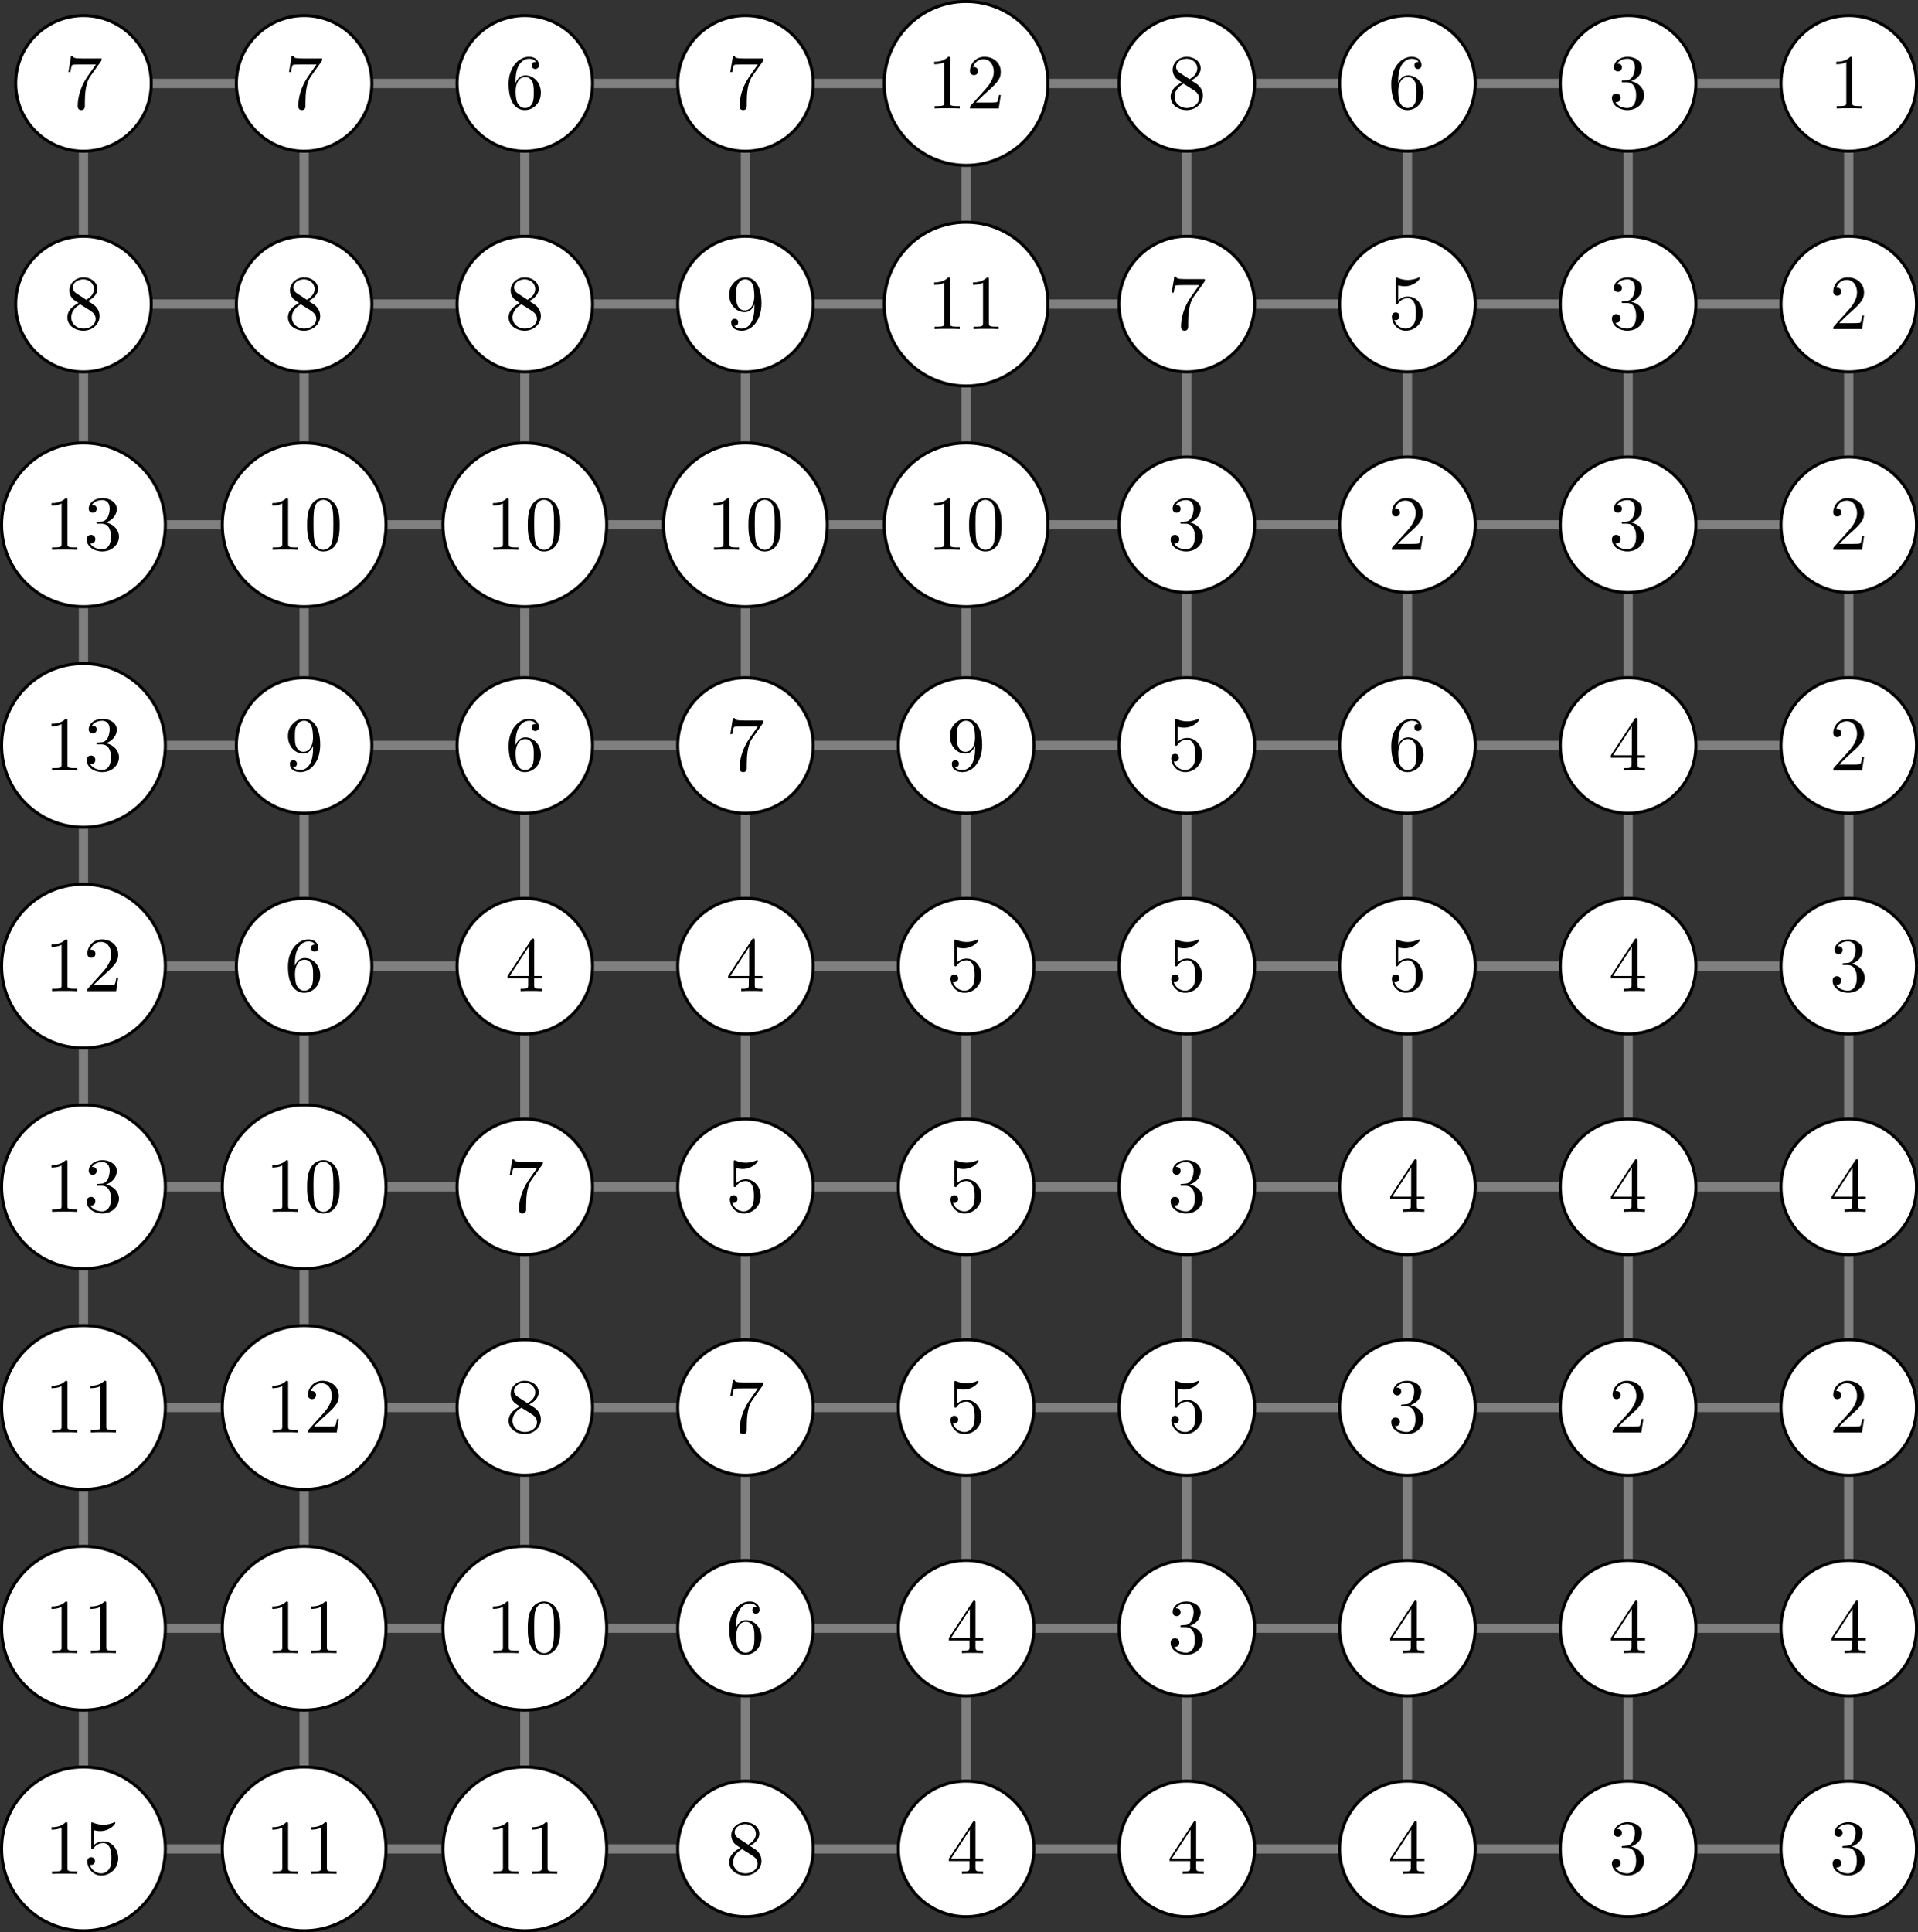 <?xml version="1.0" encoding="UTF-8"?>
<svg xmlns="http://www.w3.org/2000/svg" xmlns:xlink="http://www.w3.org/1999/xlink" width="246.39pt" height="248.21pt" viewBox="0 0 246.39 248.21" version="1.1">
<rect x="0" y="0" width="246.39" height="248.21" fill="#333333" stroke="none"/>
<defs>
<g>
<symbol overflow="visible" id="glyph0-0">
<path style="stroke:none;" d=""/>
</symbol>
<symbol overflow="visible" id="glyph0-1">
<path style="stroke:none;" d="M 2.93 -6.37 C 2.93 -6.62 2.93 -6.64 2.70 -6.64 C 2.07 -6 1.20 -6 0.89 -6 L 0.89 -5.68 C 1.09 -5.68 1.67 -5.68 2.18 -5.95 L 2.18 -0.78 C 2.18 -0.42 2.15 -0.31 1.26 -0.31 L 0.95 -0.31 L 0.95 0 C 1.29 -0.03 2.15 -0.03 2.56 -0.03 C 2.95 -0.03 3.82 -0.03 4.17 0 L 4.17 -0.31 L 3.85 -0.31 C 2.95 -0.31 2.93 -0.42 2.93 -0.78 Z M 2.93 -6.37 "/>
</symbol>
<symbol overflow="visible" id="glyph0-2">
<path style="stroke:none;" d="M 4.46 -2 C 4.46 -3.18 3.65 -4.18 2.57 -4.18 C 2.10 -4.18 1.67 -4.03 1.31 -3.67 L 1.31 -5.62 C 1.51 -5.56 1.84 -5.5 2.15 -5.5 C 3.39 -5.5 4.09 -6.40 4.09 -6.53 C 4.09 -6.59 4.06 -6.64 3.98 -6.64 C 3.98 -6.64 3.95 -6.64 3.90 -6.60 C 3.70 -6.51 3.21 -6.31 2.54 -6.31 C 2.15 -6.31 1.68 -6.39 1.21 -6.59 C 1.14 -6.62 1.12 -6.62 1.10 -6.62 C 1 -6.62 1 -6.54 1 -6.39 L 1 -3.43 C 1 -3.26 1 -3.18 1.14 -3.18 C 1.21 -3.18 1.23 -3.20 1.28 -3.26 C 1.39 -3.42 1.75 -3.96 2.56 -3.96 C 3.07 -3.96 3.32 -3.51 3.40 -3.32 C 3.56 -2.95 3.59 -2.57 3.59 -2.07 C 3.59 -1.71 3.59 -1.12 3.34 -0.70 C 3.10 -0.31 2.73 -0.06 2.28 -0.06 C 1.56 -0.06 0.98 -0.59 0.81 -1.17 C 0.84 -1.17 0.87 -1.15 0.98 -1.15 C 1.31 -1.15 1.48 -1.40 1.48 -1.64 C 1.48 -1.89 1.31 -2.14 0.98 -2.14 C 0.84 -2.14 0.5 -2.06 0.5 -1.60 C 0.5 -0.75 1.18 0.21 2.29 0.21 C 3.45 0.21 4.46 -0.73 4.46 -2 Z M 4.46 -2 "/>
</symbol>
<symbol overflow="visible" id="glyph0-3">
<path style="stroke:none;" d="M 2.89 -3.51 C 3.70 -3.78 4.28 -4.46 4.28 -5.26 C 4.28 -6.07 3.40 -6.64 2.45 -6.64 C 1.45 -6.64 0.68 -6.04 0.68 -5.28 C 0.68 -4.95 0.90 -4.76 1.20 -4.76 C 1.5 -4.76 1.70 -4.98 1.70 -5.28 C 1.70 -5.76 1.23 -5.76 1.09 -5.76 C 1.39 -6.26 2.04 -6.39 2.40 -6.39 C 2.82 -6.39 3.37 -6.17 3.37 -5.28 C 3.37 -5.15 3.34 -4.57 3.09 -4.14 C 2.79 -3.65 2.45 -3.62 2.20 -3.62 C 2.12 -3.60 1.89 -3.59 1.81 -3.59 C 1.73 -3.57 1.67 -3.56 1.67 -3.46 C 1.67 -3.35 1.73 -3.35 1.90 -3.35 L 2.34 -3.35 C 3.15 -3.35 3.53 -2.68 3.53 -1.70 C 3.53 -0.34 2.84 -0.06 2.40 -0.06 C 1.96 -0.06 1.21 -0.23 0.87 -0.81 C 1.21 -0.76 1.53 -0.98 1.53 -1.35 C 1.53 -1.71 1.26 -1.92 0.98 -1.92 C 0.73 -1.92 0.42 -1.78 0.42 -1.34 C 0.42 -0.43 1.34 0.21 2.43 0.21 C 3.65 0.21 4.56 -0.68 4.56 -1.70 C 4.56 -2.51 3.92 -3.29 2.89 -3.51 Z M 2.89 -3.51 "/>
</symbol>
<symbol overflow="visible" id="glyph0-4">
<path style="stroke:none;" d="M 1.26 -0.76 L 2.32 -1.79 C 3.87 -3.17 4.46 -3.70 4.46 -4.70 C 4.46 -5.84 3.57 -6.64 2.35 -6.64 C 1.23 -6.64 0.5 -5.71 0.5 -4.82 C 0.5 -4.28 1 -4.28 1.03 -4.28 C 1.20 -4.28 1.54 -4.39 1.54 -4.81 C 1.54 -5.06 1.35 -5.32 1.01 -5.32 C 0.93 -5.32 0.92 -5.32 0.89 -5.31 C 1.10 -5.96 1.65 -6.32 2.23 -6.32 C 3.14 -6.32 3.56 -5.51 3.56 -4.70 C 3.56 -3.90 3.07 -3.12 2.51 -2.5 L 0.60 -0.37 C 0.5 -0.26 0.5 -0.23 0.5 0 L 4.20 0 L 4.46 -1.73 L 4.23 -1.73 C 4.17 -1.43 4.10 -1 4 -0.84 C 3.93 -0.76 3.28 -0.76 3.06 -0.76 Z M 1.26 -0.76 "/>
</symbol>
<symbol overflow="visible" id="glyph0-5">
<path style="stroke:none;" d="M 1.62 -4.56 C 1.17 -4.85 1.12 -5.18 1.12 -5.35 C 1.12 -5.96 1.78 -6.39 2.48 -6.39 C 3.20 -6.39 3.84 -5.87 3.84 -5.15 C 3.84 -4.57 3.45 -4.10 2.85 -3.76 Z M 3.07 -3.60 C 3.79 -3.98 4.28 -4.5 4.28 -5.15 C 4.28 -6.07 3.40 -6.64 2.5 -6.64 C 1.5 -6.64 0.68 -5.90 0.68 -4.96 C 0.68 -4.79 0.70 -4.34 1.12 -3.87 C 1.23 -3.76 1.60 -3.51 1.85 -3.34 C 1.28 -3.04 0.42 -2.5 0.42 -1.5 C 0.42 -0.45 1.43 0.21 2.48 0.21 C 3.60 0.21 4.56 -0.60 4.56 -1.67 C 4.56 -2.03 4.45 -2.48 4.06 -2.90 C 3.87 -3.10 3.71 -3.20 3.07 -3.60 Z M 2.07 -3.18 L 3.31 -2.40 C 3.59 -2.21 4.06 -1.92 4.06 -1.31 C 4.06 -0.57 3.31 -0.06 2.5 -0.06 C 1.64 -0.06 0.92 -0.67 0.92 -1.5 C 0.92 -2.07 1.23 -2.71 2.07 -3.18 Z M 2.07 -3.18 "/>
</symbol>
<symbol overflow="visible" id="glyph0-6">
<path style="stroke:none;" d="M 4.75 -6.07 C 4.82 -6.18 4.82 -6.20 4.82 -6.42 L 2.40 -6.42 C 1.20 -6.42 1.17 -6.54 1.14 -6.73 L 0.89 -6.73 L 0.56 -4.68 L 0.81 -4.68 C 0.84 -4.84 0.92 -5.46 1.06 -5.59 C 1.12 -5.65 1.90 -5.65 2.03 -5.65 L 4.09 -5.65 C 3.98 -5.5 3.20 -4.40 2.98 -4.07 C 2.07 -2.73 1.75 -1.34 1.75 -0.32 C 1.75 -0.23 1.75 0.21 2.21 0.21 C 2.67 0.21 2.67 -0.23 2.67 -0.32 L 2.67 -0.84 C 2.67 -1.39 2.70 -1.93 2.78 -2.46 C 2.82 -2.70 2.95 -3.56 3.40 -4.17 Z M 4.75 -6.07 "/>
</symbol>
<symbol overflow="visible" id="glyph0-7">
<path style="stroke:none;" d="M 4.57 -3.18 C 4.57 -3.98 4.53 -4.78 4.18 -5.51 C 3.73 -6.48 2.90 -6.64 2.5 -6.64 C 1.89 -6.64 1.17 -6.37 0.75 -5.45 C 0.43 -4.76 0.39 -3.98 0.39 -3.18 C 0.39 -2.43 0.42 -1.54 0.84 -0.78 C 1.26 0.01 2 0.21 2.48 0.21 C 3.01 0.21 3.78 0.01 4.21 -0.93 C 4.53 -1.62 4.57 -2.40 4.57 -3.18 Z M 2.48 0 C 2.09 0 1.5 -0.25 1.32 -1.20 C 1.21 -1.79 1.21 -2.71 1.21 -3.31 C 1.21 -3.95 1.21 -4.60 1.29 -5.14 C 1.48 -6.32 2.23 -6.42 2.48 -6.42 C 2.81 -6.42 3.46 -6.23 3.65 -5.25 C 3.76 -4.68 3.76 -3.93 3.76 -3.31 C 3.76 -2.56 3.76 -1.89 3.65 -1.25 C 3.5 -0.29 2.93 0 2.48 0 Z M 2.48 0 "/>
</symbol>
<symbol overflow="visible" id="glyph0-8">
<path style="stroke:none;" d="M 1.31 -3.26 L 1.31 -3.51 C 1.31 -6.03 2.54 -6.39 3.06 -6.39 C 3.29 -6.39 3.71 -6.32 3.93 -5.98 C 3.78 -5.98 3.39 -5.98 3.39 -5.54 C 3.39 -5.23 3.62 -5.07 3.84 -5.07 C 4 -5.07 4.31 -5.17 4.31 -5.56 C 4.31 -6.15 3.87 -6.64 3.04 -6.64 C 1.76 -6.64 0.42 -5.35 0.42 -3.15 C 0.42 -0.48 1.57 0.21 2.5 0.21 C 3.60 0.21 4.56 -0.71 4.56 -2.03 C 4.56 -3.29 3.67 -4.25 2.56 -4.25 C 1.89 -4.25 1.51 -3.75 1.31 -3.26 Z M 2.5 -0.06 C 1.87 -0.06 1.57 -0.65 1.51 -0.81 C 1.32 -1.28 1.32 -2.07 1.32 -2.25 C 1.32 -3.03 1.65 -4.03 2.54 -4.03 C 2.71 -4.03 3.17 -4.03 3.48 -3.40 C 3.65 -3.04 3.65 -2.53 3.65 -2.04 C 3.65 -1.56 3.65 -1.06 3.48 -0.70 C 3.18 -0.10 2.73 -0.06 2.5 -0.06 Z M 2.5 -0.06 "/>
</symbol>
<symbol overflow="visible" id="glyph0-9">
<path style="stroke:none;" d="M 3.65 -3.17 L 3.65 -2.84 C 3.65 -0.51 2.62 -0.06 2.04 -0.06 C 1.87 -0.06 1.32 -0.07 1.06 -0.42 C 1.5 -0.42 1.57 -0.70 1.57 -0.87 C 1.57 -1.18 1.34 -1.32 1.12 -1.32 C 0.96 -1.32 0.67 -1.25 0.67 -0.85 C 0.67 -0.18 1.20 0.21 2.04 0.21 C 3.34 0.21 4.56 -1.14 4.56 -3.28 C 4.56 -5.96 3.40 -6.64 2.51 -6.64 C 1.96 -6.64 1.48 -6.45 1.06 -6.01 C 0.64 -5.56 0.42 -5.14 0.42 -4.39 C 0.42 -3.15 1.29 -2.17 2.40 -2.17 C 3.01 -2.17 3.42 -2.59 3.65 -3.17 Z M 2.42 -2.40 C 2.26 -2.40 1.79 -2.40 1.5 -3.03 C 1.31 -3.40 1.31 -3.89 1.31 -4.39 C 1.31 -4.92 1.31 -5.39 1.53 -5.76 C 1.79 -6.26 2.17 -6.39 2.51 -6.39 C 2.98 -6.39 3.31 -6.04 3.48 -5.60 C 3.59 -5.28 3.64 -4.65 3.64 -4.20 C 3.64 -3.37 3.29 -2.40 2.42 -2.40 Z M 2.42 -2.40 "/>
</symbol>
<symbol overflow="visible" id="glyph0-10">
<path style="stroke:none;" d="M 2.93 -1.64 L 2.93 -0.78 C 2.93 -0.42 2.90 -0.31 2.17 -0.31 L 1.96 -0.31 L 1.96 0 C 2.37 -0.03 2.89 -0.03 3.31 -0.03 C 3.73 -0.03 4.25 -0.03 4.67 0 L 4.67 -0.31 L 4.45 -0.31 C 3.71 -0.31 3.70 -0.42 3.70 -0.78 L 3.70 -1.64 L 4.68 -1.64 L 4.68 -1.95 L 3.70 -1.95 L 3.70 -6.48 C 3.70 -6.68 3.70 -6.75 3.53 -6.75 C 3.45 -6.75 3.42 -6.75 3.34 -6.62 L 0.28 -1.95 L 0.28 -1.64 Z M 2.98 -1.95 L 0.56 -1.95 L 2.98 -5.67 Z M 2.98 -1.95 "/>
</symbol>
</g>
<clipPath id="clip1">
  <path d="M 0 226 L 22 226 L 22 248.21 L 0 248.21 Z M 0 226 "/>
</clipPath>
<clipPath id="clip2">
  <path d="M 0 221 L 27 221 L 27 248.21 L 0 248.21 Z M 0 221 "/>
</clipPath>
<clipPath id="clip3">
  <path d="M 28 226 L 50 226 L 50 248.21 L 28 248.21 Z M 28 226 "/>
</clipPath>
<clipPath id="clip4">
  <path d="M 22 221 L 56 221 L 56 248.21 L 22 248.21 Z M 22 221 "/>
</clipPath>
<clipPath id="clip5">
  <path d="M 56 226 L 78 226 L 78 248.21 L 56 248.21 Z M 56 226 "/>
</clipPath>
<clipPath id="clip6">
  <path d="M 51 221 L 84 221 L 84 248.21 L 51 248.21 Z M 51 221 "/>
</clipPath>
<clipPath id="clip7">
  <path d="M 81 223 L 111 223 L 111 248.21 L 81 248.21 Z M 81 223 "/>
</clipPath>
<clipPath id="clip8">
  <path d="M 109 223 L 139 223 L 139 248.21 L 109 248.21 Z M 109 223 "/>
</clipPath>
<clipPath id="clip9">
  <path d="M 138 223 L 167 223 L 167 248.21 L 138 248.21 Z M 138 223 "/>
</clipPath>
<clipPath id="clip10">
  <path d="M 166 223 L 196 223 L 196 248.21 L 166 248.21 Z M 166 223 "/>
</clipPath>
<clipPath id="clip11">
  <path d="M 194 223 L 224 223 L 224 248.21 L 194 248.21 Z M 194 223 "/>
</clipPath>
<clipPath id="clip12">
  <path d="M 228 228 L 246.39 228 L 246.39 247 L 228 247 Z M 228 228 "/>
</clipPath>
<clipPath id="clip13">
  <path d="M 223 223 L 246.39 223 L 246.39 248.21 L 223 248.21 Z M 223 223 "/>
</clipPath>
<clipPath id="clip14">
  <path d="M 228 200 L 246.39 200 L 246.39 218 L 228 218 Z M 228 200 "/>
</clipPath>
<clipPath id="clip15">
  <path d="M 223 194 L 246.39 194 L 246.39 224 L 223 224 Z M 223 194 "/>
</clipPath>
<clipPath id="clip16">
  <path d="M 228 172 L 246.39 172 L 246.39 190 L 228 190 Z M 228 172 "/>
</clipPath>
<clipPath id="clip17">
  <path d="M 223 166 L 246.39 166 L 246.39 196 L 223 196 Z M 223 166 "/>
</clipPath>
<clipPath id="clip18">
  <path d="M 228 143 L 246.39 143 L 246.39 162 L 228 162 Z M 228 143 "/>
</clipPath>
<clipPath id="clip19">
  <path d="M 223 138 L 246.39 138 L 246.39 167 L 223 167 Z M 223 138 "/>
</clipPath>
<clipPath id="clip20">
  <path d="M 228 115 L 246.39 115 L 246.39 133 L 228 133 Z M 228 115 "/>
</clipPath>
<clipPath id="clip21">
  <path d="M 223 109 L 246.39 109 L 246.39 139 L 223 139 Z M 223 109 "/>
</clipPath>
<clipPath id="clip22">
  <path d="M 228 87 L 246.39 87 L 246.39 105 L 228 105 Z M 228 87 "/>
</clipPath>
<clipPath id="clip23">
  <path d="M 223 81 L 246.39 81 L 246.39 111 L 223 111 Z M 223 81 "/>
</clipPath>
<clipPath id="clip24">
  <path d="M 228 58 L 246.39 58 L 246.39 77 L 228 77 Z M 228 58 "/>
</clipPath>
<clipPath id="clip25">
  <path d="M 223 53 L 246.39 53 L 246.39 82 L 223 82 Z M 223 53 "/>
</clipPath>
<clipPath id="clip26">
  <path d="M 228 30 L 246.39 30 L 246.39 48 L 228 48 Z M 228 30 "/>
</clipPath>
<clipPath id="clip27">
  <path d="M 223 24 L 246.39 24 L 246.39 54 L 223 54 Z M 223 24 "/>
</clipPath>
<clipPath id="clip28">
  <path d="M 228 2 L 246.39 2 L 246.39 20 L 228 20 Z M 228 2 "/>
</clipPath>
<clipPath id="clip29">
  <path d="M 223 0 L 246.39 0 L 246.39 26 L 223 26 Z M 223 0 "/>
</clipPath>
</defs>
<g id="surface1">
<path style="fill:none;stroke-width:1.19;stroke-linecap:butt;stroke-linejoin:miter;stroke:rgb(50%,50%,50%);stroke-opacity:1;stroke-miterlimit:10;" d="M 28.34 28.34 L 255.12 28.34 M 28.34 56.69 L 255.12 56.69 M 28.34 85.04 L 255.12 85.04 M 28.34 113.38 L 255.12 113.38 M 28.34 141.73 L 255.12 141.73 M 28.34 170.08 L 255.12 170.08 M 28.34 198.42 L 255.12 198.42 M 28.34 226.77 L 255.12 226.77 M 28.34 255.11 L 255.12 255.11 M 28.34 28.34 L 28.34 255.12 M 56.69 28.34 L 56.69 255.12 M 85.04 28.34 L 85.04 255.12 M 113.38 28.34 L 113.38 255.12 M 141.73 28.34 L 141.73 255.12 M 170.07 28.34 L 170.07 255.12 M 198.42 28.34 L 198.42 255.12 M 226.77 28.34 L 226.77 255.12 M 255.11 28.34 L 255.11 255.12 " transform="matrix(1,0,0,-1,-17.62,265.83)"/>
<g clip-path="url(#clip1)" clip-rule="nonzero">
<path style=" stroke:none;fill-rule:nonzero;fill:rgb(100%,100%,100%);fill-opacity:1;" d="M 21.24 237.49 C 21.24 231.67 16.53 226.96 10.72 226.96 C 4.91 226.96 0.19 231.67 0.19 237.49 C 0.19 243.30 4.91 248.01 10.72 248.01 C 16.53 248.01 21.24 243.30 21.24 237.49 Z M 21.24 237.49 "/>
</g>
<g clip-path="url(#clip2)" clip-rule="nonzero">
<path style="fill:none;stroke-width:0.39;stroke-linecap:butt;stroke-linejoin:miter;stroke:rgb(0%,0%,0%);stroke-opacity:1;stroke-miterlimit:10;" d="M 38.86 28.34 C 38.86 34.15 34.15 38.86 28.34 38.86 C 22.53 38.86 17.82 34.15 17.82 28.34 C 17.82 22.53 22.53 17.82 28.34 17.82 C 34.15 17.82 38.86 22.53 38.86 28.34 Z M 38.86 28.34 " transform="matrix(1,0,0,-1,-17.62,265.83)"/>
</g>
<g style="fill:rgb(0%,0%,0%);fill-opacity:1;">
  <use xlink:href="#glyph0-1" x="5.73" y="240.70"/>
  <use xlink:href="#glyph0-2" x="10.72" y="240.70"/>
</g>
<path style="fill-rule:nonzero;fill:rgb(100%,100%,100%);fill-opacity:1;stroke-width:0.39;stroke-linecap:butt;stroke-linejoin:miter;stroke:rgb(0%,0%,0%);stroke-opacity:1;stroke-miterlimit:10;" d="M 38.86 56.69 C 38.86 62.50 34.15 67.21 28.34 67.21 C 22.53 67.21 17.82 62.50 17.82 56.69 C 17.82 50.88 22.53 46.17 28.34 46.17 C 34.15 46.17 38.86 50.88 38.86 56.69 Z M 38.86 56.69 " transform="matrix(1,0,0,-1,-17.62,265.83)"/>
<g style="fill:rgb(0%,0%,0%);fill-opacity:1;">
  <use xlink:href="#glyph0-1" x="5.73" y="212.35"/>
  <use xlink:href="#glyph0-1" x="10.72" y="212.35"/>
</g>
<path style="fill-rule:nonzero;fill:rgb(100%,100%,100%);fill-opacity:1;stroke-width:0.39;stroke-linecap:butt;stroke-linejoin:miter;stroke:rgb(0%,0%,0%);stroke-opacity:1;stroke-miterlimit:10;" d="M 38.86 85.04 C 38.86 90.84 34.15 95.56 28.34 95.56 C 22.53 95.56 17.82 90.84 17.82 85.04 C 17.82 79.22 22.53 74.51 28.34 74.51 C 34.15 74.51 38.86 79.22 38.86 85.04 Z M 38.86 85.04 " transform="matrix(1,0,0,-1,-17.62,265.83)"/>
<g style="fill:rgb(0%,0%,0%);fill-opacity:1;">
  <use xlink:href="#glyph0-1" x="5.73" y="184.00"/>
  <use xlink:href="#glyph0-1" x="10.72" y="184.00"/>
</g>
<path style="fill-rule:nonzero;fill:rgb(100%,100%,100%);fill-opacity:1;stroke-width:0.39;stroke-linecap:butt;stroke-linejoin:miter;stroke:rgb(0%,0%,0%);stroke-opacity:1;stroke-miterlimit:10;" d="M 38.86 113.38 C 38.86 119.19 34.15 123.90 28.34 123.90 C 22.53 123.90 17.82 119.19 17.82 113.38 C 17.82 107.57 22.53 102.86 28.34 102.86 C 34.15 102.86 38.86 107.57 38.86 113.38 Z M 38.86 113.38 " transform="matrix(1,0,0,-1,-17.62,265.83)"/>
<g style="fill:rgb(0%,0%,0%);fill-opacity:1;">
  <use xlink:href="#glyph0-1" x="5.73" y="155.66"/>
  <use xlink:href="#glyph0-3" x="10.72" y="155.66"/>
</g>
<path style="fill-rule:nonzero;fill:rgb(100%,100%,100%);fill-opacity:1;stroke-width:0.39;stroke-linecap:butt;stroke-linejoin:miter;stroke:rgb(0%,0%,0%);stroke-opacity:1;stroke-miterlimit:10;" d="M 38.86 141.73 C 38.86 147.54 34.15 152.25 28.34 152.25 C 22.53 152.25 17.82 147.54 17.82 141.73 C 17.82 135.92 22.53 131.21 28.34 131.21 C 34.15 131.21 38.86 135.92 38.86 141.73 Z M 38.86 141.73 " transform="matrix(1,0,0,-1,-17.62,265.83)"/>
<g style="fill:rgb(0%,0%,0%);fill-opacity:1;">
  <use xlink:href="#glyph0-1" x="5.73" y="127.31"/>
  <use xlink:href="#glyph0-4" x="10.72" y="127.31"/>
</g>
<path style="fill-rule:nonzero;fill:rgb(100%,100%,100%);fill-opacity:1;stroke-width:0.39;stroke-linecap:butt;stroke-linejoin:miter;stroke:rgb(0%,0%,0%);stroke-opacity:1;stroke-miterlimit:10;" d="M 38.86 170.08 C 38.86 175.89 34.15 180.60 28.34 180.60 C 22.53 180.60 17.82 175.89 17.82 170.08 C 17.82 164.27 22.53 159.56 28.34 159.56 C 34.15 159.56 38.86 164.27 38.86 170.08 Z M 38.86 170.08 " transform="matrix(1,0,0,-1,-17.62,265.83)"/>
<g style="fill:rgb(0%,0%,0%);fill-opacity:1;">
  <use xlink:href="#glyph0-1" x="5.73" y="98.97"/>
  <use xlink:href="#glyph0-3" x="10.72" y="98.97"/>
</g>
<path style="fill-rule:nonzero;fill:rgb(100%,100%,100%);fill-opacity:1;stroke-width:0.39;stroke-linecap:butt;stroke-linejoin:miter;stroke:rgb(0%,0%,0%);stroke-opacity:1;stroke-miterlimit:10;" d="M 38.86 198.42 C 38.86 204.24 34.15 208.94 28.34 208.94 C 22.53 208.94 17.82 204.24 17.82 198.42 C 17.82 192.61 22.53 187.90 28.34 187.90 C 34.15 187.90 38.86 192.61 38.86 198.42 Z M 38.86 198.42 " transform="matrix(1,0,0,-1,-17.62,265.83)"/>
<g style="fill:rgb(0%,0%,0%);fill-opacity:1;">
  <use xlink:href="#glyph0-1" x="5.73" y="70.62"/>
  <use xlink:href="#glyph0-3" x="10.72" y="70.62"/>
</g>
<path style="fill-rule:nonzero;fill:rgb(100%,100%,100%);fill-opacity:1;stroke-width:0.39;stroke-linecap:butt;stroke-linejoin:miter;stroke:rgb(0%,0%,0%);stroke-opacity:1;stroke-miterlimit:10;" d="M 37.05 226.77 C 37.05 231.58 33.15 235.48 28.34 235.48 C 23.53 235.48 19.63 231.58 19.63 226.77 C 19.63 221.96 23.53 218.06 28.34 218.06 C 33.15 218.06 37.05 221.96 37.05 226.77 Z M 37.05 226.77 " transform="matrix(1,0,0,-1,-17.62,265.83)"/>
<g style="fill:rgb(0%,0%,0%);fill-opacity:1;">
  <use xlink:href="#glyph0-5" x="8.23" y="42.27"/>
</g>
<path style="fill-rule:nonzero;fill:rgb(100%,100%,100%);fill-opacity:1;stroke-width:0.39;stroke-linecap:butt;stroke-linejoin:miter;stroke:rgb(0%,0%,0%);stroke-opacity:1;stroke-miterlimit:10;" d="M 37.05 255.12 C 37.05 259.93 33.15 263.83 28.34 263.83 C 23.53 263.83 19.63 259.93 19.63 255.12 C 19.63 250.31 23.53 246.41 28.34 246.41 C 33.15 246.41 37.05 250.31 37.05 255.12 Z M 37.05 255.12 " transform="matrix(1,0,0,-1,-17.62,265.83)"/>
<g style="fill:rgb(0%,0%,0%);fill-opacity:1;">
  <use xlink:href="#glyph0-6" x="8.23" y="13.93"/>
</g>
<g clip-path="url(#clip3)" clip-rule="nonzero">
<path style=" stroke:none;fill-rule:nonzero;fill:rgb(100%,100%,100%);fill-opacity:1;" d="M 49.58 237.49 C 49.58 231.67 44.87 226.96 39.06 226.96 C 33.25 226.96 28.54 231.67 28.54 237.49 C 28.54 243.30 33.25 248.01 39.06 248.01 C 44.87 248.01 49.58 243.30 49.58 237.49 Z M 49.58 237.49 "/>
</g>
<g clip-path="url(#clip4)" clip-rule="nonzero">
<path style="fill:none;stroke-width:0.39;stroke-linecap:butt;stroke-linejoin:miter;stroke:rgb(0%,0%,0%);stroke-opacity:1;stroke-miterlimit:10;" d="M 67.21 28.34 C 67.21 34.15 62.50 38.86 56.69 38.86 C 50.88 38.86 46.17 34.15 46.17 28.34 C 46.17 22.53 50.88 17.82 56.69 17.82 C 62.50 17.82 67.21 22.53 67.21 28.34 Z M 67.21 28.34 " transform="matrix(1,0,0,-1,-17.62,265.83)"/>
</g>
<g style="fill:rgb(0%,0%,0%);fill-opacity:1;">
  <use xlink:href="#glyph0-1" x="34.08" y="240.70"/>
  <use xlink:href="#glyph0-1" x="39.06" y="240.70"/>
</g>
<path style="fill-rule:nonzero;fill:rgb(100%,100%,100%);fill-opacity:1;stroke-width:0.39;stroke-linecap:butt;stroke-linejoin:miter;stroke:rgb(0%,0%,0%);stroke-opacity:1;stroke-miterlimit:10;" d="M 67.21 56.69 C 67.21 62.50 62.50 67.21 56.69 67.21 C 50.88 67.21 46.17 62.50 46.17 56.69 C 46.17 50.88 50.88 46.17 56.69 46.17 C 62.50 46.17 67.21 50.88 67.21 56.69 Z M 67.21 56.69 " transform="matrix(1,0,0,-1,-17.62,265.83)"/>
<g style="fill:rgb(0%,0%,0%);fill-opacity:1;">
  <use xlink:href="#glyph0-1" x="34.08" y="212.35"/>
  <use xlink:href="#glyph0-1" x="39.06" y="212.35"/>
</g>
<path style="fill-rule:nonzero;fill:rgb(100%,100%,100%);fill-opacity:1;stroke-width:0.39;stroke-linecap:butt;stroke-linejoin:miter;stroke:rgb(0%,0%,0%);stroke-opacity:1;stroke-miterlimit:10;" d="M 67.21 85.04 C 67.21 90.84 62.50 95.56 56.69 95.56 C 50.88 95.56 46.17 90.84 46.17 85.04 C 46.17 79.22 50.88 74.51 56.69 74.51 C 62.50 74.51 67.21 79.22 67.21 85.04 Z M 67.21 85.04 " transform="matrix(1,0,0,-1,-17.62,265.83)"/>
<g style="fill:rgb(0%,0%,0%);fill-opacity:1;">
  <use xlink:href="#glyph0-1" x="34.08" y="184.00"/>
  <use xlink:href="#glyph0-4" x="39.06" y="184.00"/>
</g>
<path style="fill-rule:nonzero;fill:rgb(100%,100%,100%);fill-opacity:1;stroke-width:0.39;stroke-linecap:butt;stroke-linejoin:miter;stroke:rgb(0%,0%,0%);stroke-opacity:1;stroke-miterlimit:10;" d="M 67.21 113.38 C 67.21 119.19 62.50 123.90 56.69 123.90 C 50.88 123.90 46.17 119.19 46.17 113.38 C 46.17 107.57 50.88 102.86 56.69 102.86 C 62.50 102.86 67.21 107.57 67.21 113.38 Z M 67.21 113.38 " transform="matrix(1,0,0,-1,-17.62,265.83)"/>
<g style="fill:rgb(0%,0%,0%);fill-opacity:1;">
  <use xlink:href="#glyph0-1" x="34.08" y="155.66"/>
  <use xlink:href="#glyph0-7" x="39.06" y="155.66"/>
</g>
<path style="fill-rule:nonzero;fill:rgb(100%,100%,100%);fill-opacity:1;stroke-width:0.39;stroke-linecap:butt;stroke-linejoin:miter;stroke:rgb(0%,0%,0%);stroke-opacity:1;stroke-miterlimit:10;" d="M 65.39 141.73 C 65.39 146.54 61.50 150.44 56.69 150.44 C 51.88 150.44 47.98 146.54 47.98 141.73 C 47.98 136.92 51.88 133.02 56.69 133.02 C 61.50 133.02 65.39 136.92 65.39 141.73 Z M 65.39 141.73 " transform="matrix(1,0,0,-1,-17.62,265.83)"/>
<g style="fill:rgb(0%,0%,0%);fill-opacity:1;">
  <use xlink:href="#glyph0-8" x="36.57" y="127.31"/>
</g>
<path style="fill-rule:nonzero;fill:rgb(100%,100%,100%);fill-opacity:1;stroke-width:0.39;stroke-linecap:butt;stroke-linejoin:miter;stroke:rgb(0%,0%,0%);stroke-opacity:1;stroke-miterlimit:10;" d="M 65.39 170.08 C 65.39 174.88 61.50 178.78 56.69 178.78 C 51.88 178.78 47.98 174.88 47.98 170.08 C 47.98 165.27 51.88 161.37 56.69 161.37 C 61.50 161.37 65.39 165.27 65.39 170.08 Z M 65.39 170.08 " transform="matrix(1,0,0,-1,-17.62,265.83)"/>
<g style="fill:rgb(0%,0%,0%);fill-opacity:1;">
  <use xlink:href="#glyph0-9" x="36.57" y="98.97"/>
</g>
<path style="fill-rule:nonzero;fill:rgb(100%,100%,100%);fill-opacity:1;stroke-width:0.39;stroke-linecap:butt;stroke-linejoin:miter;stroke:rgb(0%,0%,0%);stroke-opacity:1;stroke-miterlimit:10;" d="M 67.21 198.42 C 67.21 204.24 62.50 208.94 56.69 208.94 C 50.88 208.94 46.17 204.24 46.17 198.42 C 46.17 192.61 50.88 187.90 56.69 187.90 C 62.50 187.90 67.21 192.61 67.21 198.42 Z M 67.21 198.42 " transform="matrix(1,0,0,-1,-17.62,265.83)"/>
<g style="fill:rgb(0%,0%,0%);fill-opacity:1;">
  <use xlink:href="#glyph0-1" x="34.08" y="70.62"/>
  <use xlink:href="#glyph0-7" x="39.06" y="70.62"/>
</g>
<path style="fill-rule:nonzero;fill:rgb(100%,100%,100%);fill-opacity:1;stroke-width:0.39;stroke-linecap:butt;stroke-linejoin:miter;stroke:rgb(0%,0%,0%);stroke-opacity:1;stroke-miterlimit:10;" d="M 65.39 226.77 C 65.39 231.58 61.50 235.48 56.69 235.48 C 51.88 235.48 47.98 231.58 47.98 226.77 C 47.98 221.96 51.88 218.06 56.69 218.06 C 61.50 218.06 65.39 221.96 65.39 226.77 Z M 65.39 226.77 " transform="matrix(1,0,0,-1,-17.62,265.83)"/>
<g style="fill:rgb(0%,0%,0%);fill-opacity:1;">
  <use xlink:href="#glyph0-5" x="36.57" y="42.27"/>
</g>
<path style="fill-rule:nonzero;fill:rgb(100%,100%,100%);fill-opacity:1;stroke-width:0.39;stroke-linecap:butt;stroke-linejoin:miter;stroke:rgb(0%,0%,0%);stroke-opacity:1;stroke-miterlimit:10;" d="M 65.39 255.12 C 65.39 259.93 61.50 263.83 56.69 263.83 C 51.88 263.83 47.98 259.93 47.98 255.12 C 47.98 250.31 51.88 246.41 56.69 246.41 C 61.50 246.41 65.39 250.31 65.39 255.12 Z M 65.39 255.12 " transform="matrix(1,0,0,-1,-17.62,265.83)"/>
<g style="fill:rgb(0%,0%,0%);fill-opacity:1;">
  <use xlink:href="#glyph0-6" x="36.57" y="13.93"/>
</g>
<g clip-path="url(#clip5)" clip-rule="nonzero">
<path style=" stroke:none;fill-rule:nonzero;fill:rgb(100%,100%,100%);fill-opacity:1;" d="M 77.93 237.49 C 77.93 231.67 73.22 226.96 67.41 226.96 C 61.60 226.96 56.89 231.67 56.89 237.49 C 56.89 243.30 61.60 248.01 67.41 248.01 C 73.22 248.01 77.93 243.30 77.93 237.49 Z M 77.93 237.49 "/>
</g>
<g clip-path="url(#clip6)" clip-rule="nonzero">
<path style="fill:none;stroke-width:0.39;stroke-linecap:butt;stroke-linejoin:miter;stroke:rgb(0%,0%,0%);stroke-opacity:1;stroke-miterlimit:10;" d="M 95.56 28.34 C 95.56 34.15 90.85 38.86 85.04 38.86 C 79.23 38.86 74.52 34.15 74.52 28.34 C 74.52 22.53 79.23 17.82 85.04 17.82 C 90.85 17.82 95.56 22.53 95.56 28.34 Z M 95.56 28.34 " transform="matrix(1,0,0,-1,-17.62,265.83)"/>
</g>
<g style="fill:rgb(0%,0%,0%);fill-opacity:1;">
  <use xlink:href="#glyph0-1" x="62.43" y="240.70"/>
  <use xlink:href="#glyph0-1" x="67.41" y="240.70"/>
</g>
<path style="fill-rule:nonzero;fill:rgb(100%,100%,100%);fill-opacity:1;stroke-width:0.39;stroke-linecap:butt;stroke-linejoin:miter;stroke:rgb(0%,0%,0%);stroke-opacity:1;stroke-miterlimit:10;" d="M 95.56 56.69 C 95.56 62.50 90.85 67.21 85.04 67.21 C 79.23 67.21 74.52 62.50 74.52 56.69 C 74.52 50.88 79.23 46.17 85.04 46.17 C 90.85 46.17 95.56 50.88 95.56 56.69 Z M 95.56 56.69 " transform="matrix(1,0,0,-1,-17.62,265.83)"/>
<g style="fill:rgb(0%,0%,0%);fill-opacity:1;">
  <use xlink:href="#glyph0-1" x="62.43" y="212.35"/>
  <use xlink:href="#glyph0-7" x="67.41" y="212.35"/>
</g>
<path style="fill-rule:nonzero;fill:rgb(100%,100%,100%);fill-opacity:1;stroke-width:0.39;stroke-linecap:butt;stroke-linejoin:miter;stroke:rgb(0%,0%,0%);stroke-opacity:1;stroke-miterlimit:10;" d="M 93.74 85.04 C 93.74 89.84 89.84 93.74 85.04 93.74 C 80.23 93.74 76.33 89.84 76.33 85.04 C 76.33 80.23 80.23 76.33 85.04 76.33 C 89.84 76.33 93.74 80.23 93.74 85.04 Z M 93.74 85.04 " transform="matrix(1,0,0,-1,-17.62,265.83)"/>
<g style="fill:rgb(0%,0%,0%);fill-opacity:1;">
  <use xlink:href="#glyph0-5" x="64.92" y="184.00"/>
</g>
<path style="fill-rule:nonzero;fill:rgb(100%,100%,100%);fill-opacity:1;stroke-width:0.39;stroke-linecap:butt;stroke-linejoin:miter;stroke:rgb(0%,0%,0%);stroke-opacity:1;stroke-miterlimit:10;" d="M 93.74 113.38 C 93.74 118.19 89.84 122.09 85.04 122.09 C 80.23 122.09 76.33 118.19 76.33 113.38 C 76.33 108.57 80.23 104.67 85.04 104.67 C 89.84 104.67 93.74 108.57 93.74 113.38 Z M 93.74 113.38 " transform="matrix(1,0,0,-1,-17.62,265.83)"/>
<g style="fill:rgb(0%,0%,0%);fill-opacity:1;">
  <use xlink:href="#glyph0-6" x="64.92" y="155.66"/>
</g>
<path style="fill-rule:nonzero;fill:rgb(100%,100%,100%);fill-opacity:1;stroke-width:0.39;stroke-linecap:butt;stroke-linejoin:miter;stroke:rgb(0%,0%,0%);stroke-opacity:1;stroke-miterlimit:10;" d="M 93.74 141.73 C 93.74 146.54 89.84 150.44 85.04 150.44 C 80.23 150.44 76.33 146.54 76.33 141.73 C 76.33 136.92 80.23 133.02 85.04 133.02 C 89.84 133.02 93.74 136.92 93.74 141.73 Z M 93.74 141.73 " transform="matrix(1,0,0,-1,-17.62,265.83)"/>
<g style="fill:rgb(0%,0%,0%);fill-opacity:1;">
  <use xlink:href="#glyph0-10" x="64.92" y="127.31"/>
</g>
<path style="fill-rule:nonzero;fill:rgb(100%,100%,100%);fill-opacity:1;stroke-width:0.39;stroke-linecap:butt;stroke-linejoin:miter;stroke:rgb(0%,0%,0%);stroke-opacity:1;stroke-miterlimit:10;" d="M 93.74 170.08 C 93.74 174.88 89.84 178.78 85.04 178.78 C 80.23 178.78 76.33 174.88 76.33 170.08 C 76.33 165.27 80.23 161.37 85.04 161.37 C 89.84 161.37 93.74 165.27 93.74 170.08 Z M 93.74 170.08 " transform="matrix(1,0,0,-1,-17.62,265.83)"/>
<g style="fill:rgb(0%,0%,0%);fill-opacity:1;">
  <use xlink:href="#glyph0-8" x="64.92" y="98.97"/>
</g>
<path style="fill-rule:nonzero;fill:rgb(100%,100%,100%);fill-opacity:1;stroke-width:0.39;stroke-linecap:butt;stroke-linejoin:miter;stroke:rgb(0%,0%,0%);stroke-opacity:1;stroke-miterlimit:10;" d="M 95.56 198.42 C 95.56 204.24 90.85 208.94 85.04 208.94 C 79.23 208.94 74.52 204.24 74.52 198.42 C 74.52 192.61 79.23 187.90 85.04 187.90 C 90.85 187.90 95.56 192.61 95.56 198.42 Z M 95.56 198.42 " transform="matrix(1,0,0,-1,-17.62,265.83)"/>
<g style="fill:rgb(0%,0%,0%);fill-opacity:1;">
  <use xlink:href="#glyph0-1" x="62.43" y="70.62"/>
  <use xlink:href="#glyph0-7" x="67.41" y="70.62"/>
</g>
<path style="fill-rule:nonzero;fill:rgb(100%,100%,100%);fill-opacity:1;stroke-width:0.39;stroke-linecap:butt;stroke-linejoin:miter;stroke:rgb(0%,0%,0%);stroke-opacity:1;stroke-miterlimit:10;" d="M 93.74 226.77 C 93.74 231.58 89.84 235.48 85.04 235.48 C 80.23 235.48 76.33 231.58 76.33 226.77 C 76.33 221.96 80.23 218.06 85.04 218.06 C 89.84 218.06 93.74 221.96 93.74 226.77 Z M 93.74 226.77 " transform="matrix(1,0,0,-1,-17.62,265.83)"/>
<g style="fill:rgb(0%,0%,0%);fill-opacity:1;">
  <use xlink:href="#glyph0-5" x="64.92" y="42.27"/>
</g>
<path style="fill-rule:nonzero;fill:rgb(100%,100%,100%);fill-opacity:1;stroke-width:0.39;stroke-linecap:butt;stroke-linejoin:miter;stroke:rgb(0%,0%,0%);stroke-opacity:1;stroke-miterlimit:10;" d="M 93.74 255.12 C 93.74 259.93 89.84 263.83 85.04 263.83 C 80.23 263.83 76.33 259.93 76.33 255.12 C 76.33 250.31 80.23 246.41 85.04 246.41 C 89.84 246.41 93.74 250.31 93.74 255.12 Z M 93.74 255.12 " transform="matrix(1,0,0,-1,-17.62,265.83)"/>
<g style="fill:rgb(0%,0%,0%);fill-opacity:1;">
  <use xlink:href="#glyph0-8" x="64.92" y="13.93"/>
</g>
<path style=" stroke:none;fill-rule:nonzero;fill:rgb(100%,100%,100%);fill-opacity:1;" d="M 104.46 237.49 C 104.46 232.68 100.57 228.78 95.76 228.78 C 90.95 228.78 87.05 232.68 87.05 237.49 C 87.05 242.30 90.95 246.19 95.76 246.19 C 100.57 246.19 104.46 242.30 104.46 237.49 Z M 104.46 237.49 "/>
<g clip-path="url(#clip7)" clip-rule="nonzero">
<path style="fill:none;stroke-width:0.39;stroke-linecap:butt;stroke-linejoin:miter;stroke:rgb(0%,0%,0%);stroke-opacity:1;stroke-miterlimit:10;" d="M 122.09 28.34 C 122.09 33.15 118.19 37.05 113.38 37.05 C 108.57 37.05 104.68 33.15 104.68 28.34 C 104.68 23.53 108.57 19.63 113.38 19.63 C 118.19 19.63 122.09 23.53 122.09 28.34 Z M 122.09 28.34 " transform="matrix(1,0,0,-1,-17.62,265.83)"/>
</g>
<g style="fill:rgb(0%,0%,0%);fill-opacity:1;">
  <use xlink:href="#glyph0-5" x="93.26" y="240.70"/>
</g>
<path style="fill-rule:nonzero;fill:rgb(100%,100%,100%);fill-opacity:1;stroke-width:0.39;stroke-linecap:butt;stroke-linejoin:miter;stroke:rgb(0%,0%,0%);stroke-opacity:1;stroke-miterlimit:10;" d="M 122.09 56.69 C 122.09 61.50 118.19 65.40 113.38 65.40 C 108.57 65.40 104.68 61.50 104.68 56.69 C 104.68 51.88 108.57 47.98 113.38 47.98 C 118.19 47.98 122.09 51.88 122.09 56.69 Z M 122.09 56.69 " transform="matrix(1,0,0,-1,-17.62,265.83)"/>
<g style="fill:rgb(0%,0%,0%);fill-opacity:1;">
  <use xlink:href="#glyph0-8" x="93.26" y="212.35"/>
</g>
<path style="fill-rule:nonzero;fill:rgb(100%,100%,100%);fill-opacity:1;stroke-width:0.39;stroke-linecap:butt;stroke-linejoin:miter;stroke:rgb(0%,0%,0%);stroke-opacity:1;stroke-miterlimit:10;" d="M 122.09 85.04 C 122.09 89.84 118.19 93.74 113.38 93.74 C 108.57 93.74 104.68 89.84 104.68 85.04 C 104.68 80.23 108.57 76.33 113.38 76.33 C 118.19 76.33 122.09 80.23 122.09 85.04 Z M 122.09 85.04 " transform="matrix(1,0,0,-1,-17.62,265.83)"/>
<g style="fill:rgb(0%,0%,0%);fill-opacity:1;">
  <use xlink:href="#glyph0-6" x="93.26" y="184.00"/>
</g>
<path style="fill-rule:nonzero;fill:rgb(100%,100%,100%);fill-opacity:1;stroke-width:0.39;stroke-linecap:butt;stroke-linejoin:miter;stroke:rgb(0%,0%,0%);stroke-opacity:1;stroke-miterlimit:10;" d="M 122.09 113.38 C 122.09 118.19 118.19 122.09 113.38 122.09 C 108.57 122.09 104.68 118.19 104.68 113.38 C 104.68 108.57 108.57 104.67 113.38 104.67 C 118.19 104.67 122.09 108.57 122.09 113.38 Z M 122.09 113.38 " transform="matrix(1,0,0,-1,-17.62,265.83)"/>
<g style="fill:rgb(0%,0%,0%);fill-opacity:1;">
  <use xlink:href="#glyph0-2" x="93.26" y="155.66"/>
</g>
<path style="fill-rule:nonzero;fill:rgb(100%,100%,100%);fill-opacity:1;stroke-width:0.39;stroke-linecap:butt;stroke-linejoin:miter;stroke:rgb(0%,0%,0%);stroke-opacity:1;stroke-miterlimit:10;" d="M 122.09 141.73 C 122.09 146.54 118.19 150.44 113.38 150.44 C 108.57 150.44 104.68 146.54 104.68 141.73 C 104.68 136.92 108.57 133.02 113.38 133.02 C 118.19 133.02 122.09 136.92 122.09 141.73 Z M 122.09 141.73 " transform="matrix(1,0,0,-1,-17.62,265.83)"/>
<g style="fill:rgb(0%,0%,0%);fill-opacity:1;">
  <use xlink:href="#glyph0-10" x="93.26" y="127.31"/>
</g>
<path style="fill-rule:nonzero;fill:rgb(100%,100%,100%);fill-opacity:1;stroke-width:0.39;stroke-linecap:butt;stroke-linejoin:miter;stroke:rgb(0%,0%,0%);stroke-opacity:1;stroke-miterlimit:10;" d="M 122.09 170.08 C 122.09 174.88 118.19 178.78 113.38 178.78 C 108.57 178.78 104.68 174.88 104.68 170.08 C 104.68 165.27 108.57 161.37 113.38 161.37 C 118.19 161.37 122.09 165.27 122.09 170.08 Z M 122.09 170.08 " transform="matrix(1,0,0,-1,-17.62,265.83)"/>
<g style="fill:rgb(0%,0%,0%);fill-opacity:1;">
  <use xlink:href="#glyph0-6" x="93.26" y="98.97"/>
</g>
<path style="fill-rule:nonzero;fill:rgb(100%,100%,100%);fill-opacity:1;stroke-width:0.39;stroke-linecap:butt;stroke-linejoin:miter;stroke:rgb(0%,0%,0%);stroke-opacity:1;stroke-miterlimit:10;" d="M 123.90 198.42 C 123.90 204.24 119.19 208.94 113.38 208.94 C 107.57 208.94 102.86 204.24 102.86 198.42 C 102.86 192.61 107.57 187.90 113.38 187.90 C 119.19 187.90 123.90 192.61 123.90 198.42 Z M 123.90 198.42 " transform="matrix(1,0,0,-1,-17.62,265.83)"/>
<g style="fill:rgb(0%,0%,0%);fill-opacity:1;">
  <use xlink:href="#glyph0-1" x="90.77" y="70.62"/>
  <use xlink:href="#glyph0-7" x="95.75" y="70.62"/>
</g>
<path style="fill-rule:nonzero;fill:rgb(100%,100%,100%);fill-opacity:1;stroke-width:0.39;stroke-linecap:butt;stroke-linejoin:miter;stroke:rgb(0%,0%,0%);stroke-opacity:1;stroke-miterlimit:10;" d="M 122.09 226.77 C 122.09 231.58 118.19 235.48 113.38 235.48 C 108.57 235.48 104.68 231.58 104.68 226.77 C 104.68 221.96 108.57 218.06 113.38 218.06 C 118.19 218.06 122.09 221.96 122.09 226.77 Z M 122.09 226.77 " transform="matrix(1,0,0,-1,-17.62,265.83)"/>
<g style="fill:rgb(0%,0%,0%);fill-opacity:1;">
  <use xlink:href="#glyph0-9" x="93.26" y="42.27"/>
</g>
<path style="fill-rule:nonzero;fill:rgb(100%,100%,100%);fill-opacity:1;stroke-width:0.39;stroke-linecap:butt;stroke-linejoin:miter;stroke:rgb(0%,0%,0%);stroke-opacity:1;stroke-miterlimit:10;" d="M 122.09 255.12 C 122.09 259.93 118.19 263.83 113.38 263.83 C 108.57 263.83 104.68 259.93 104.68 255.12 C 104.68 250.31 108.57 246.41 113.38 246.41 C 118.19 246.41 122.09 250.31 122.09 255.12 Z M 122.09 255.12 " transform="matrix(1,0,0,-1,-17.62,265.83)"/>
<g style="fill:rgb(0%,0%,0%);fill-opacity:1;">
  <use xlink:href="#glyph0-6" x="93.26" y="13.93"/>
</g>
<path style=" stroke:none;fill-rule:nonzero;fill:rgb(100%,100%,100%);fill-opacity:1;" d="M 132.81 237.49 C 132.81 232.68 128.91 228.78 124.10 228.78 C 119.30 228.78 115.39 232.68 115.39 237.49 C 115.39 242.30 119.30 246.19 124.10 246.19 C 128.91 246.19 132.81 242.30 132.81 237.49 Z M 132.81 237.49 "/>
<g clip-path="url(#clip8)" clip-rule="nonzero">
<path style="fill:none;stroke-width:0.39;stroke-linecap:butt;stroke-linejoin:miter;stroke:rgb(0%,0%,0%);stroke-opacity:1;stroke-miterlimit:10;" d="M 150.44 28.34 C 150.44 33.15 146.54 37.05 141.73 37.05 C 136.92 37.05 133.02 33.15 133.02 28.34 C 133.02 23.53 136.92 19.63 141.73 19.63 C 146.54 19.63 150.44 23.53 150.44 28.34 Z M 150.44 28.34 " transform="matrix(1,0,0,-1,-17.62,265.83)"/>
</g>
<g style="fill:rgb(0%,0%,0%);fill-opacity:1;">
  <use xlink:href="#glyph0-10" x="121.61" y="240.70"/>
</g>
<path style="fill-rule:nonzero;fill:rgb(100%,100%,100%);fill-opacity:1;stroke-width:0.39;stroke-linecap:butt;stroke-linejoin:miter;stroke:rgb(0%,0%,0%);stroke-opacity:1;stroke-miterlimit:10;" d="M 150.44 56.69 C 150.44 61.50 146.54 65.40 141.73 65.40 C 136.92 65.40 133.02 61.50 133.02 56.69 C 133.02 51.88 136.92 47.98 141.73 47.98 C 146.54 47.98 150.44 51.88 150.44 56.69 Z M 150.44 56.69 " transform="matrix(1,0,0,-1,-17.62,265.83)"/>
<g style="fill:rgb(0%,0%,0%);fill-opacity:1;">
  <use xlink:href="#glyph0-10" x="121.61" y="212.35"/>
</g>
<path style="fill-rule:nonzero;fill:rgb(100%,100%,100%);fill-opacity:1;stroke-width:0.39;stroke-linecap:butt;stroke-linejoin:miter;stroke:rgb(0%,0%,0%);stroke-opacity:1;stroke-miterlimit:10;" d="M 150.44 85.04 C 150.44 89.84 146.54 93.74 141.73 93.74 C 136.92 93.74 133.02 89.84 133.02 85.04 C 133.02 80.23 136.92 76.33 141.73 76.33 C 146.54 76.33 150.44 80.23 150.44 85.04 Z M 150.44 85.04 " transform="matrix(1,0,0,-1,-17.62,265.83)"/>
<g style="fill:rgb(0%,0%,0%);fill-opacity:1;">
  <use xlink:href="#glyph0-2" x="121.61" y="184.00"/>
</g>
<path style="fill-rule:nonzero;fill:rgb(100%,100%,100%);fill-opacity:1;stroke-width:0.39;stroke-linecap:butt;stroke-linejoin:miter;stroke:rgb(0%,0%,0%);stroke-opacity:1;stroke-miterlimit:10;" d="M 150.44 113.38 C 150.44 118.19 146.54 122.09 141.73 122.09 C 136.92 122.09 133.02 118.19 133.02 113.38 C 133.02 108.57 136.92 104.67 141.73 104.67 C 146.54 104.67 150.44 108.57 150.44 113.38 Z M 150.44 113.38 " transform="matrix(1,0,0,-1,-17.62,265.83)"/>
<g style="fill:rgb(0%,0%,0%);fill-opacity:1;">
  <use xlink:href="#glyph0-2" x="121.61" y="155.66"/>
</g>
<path style="fill-rule:nonzero;fill:rgb(100%,100%,100%);fill-opacity:1;stroke-width:0.39;stroke-linecap:butt;stroke-linejoin:miter;stroke:rgb(0%,0%,0%);stroke-opacity:1;stroke-miterlimit:10;" d="M 150.44 141.73 C 150.44 146.54 146.54 150.44 141.73 150.44 C 136.92 150.44 133.02 146.54 133.02 141.73 C 133.02 136.92 136.92 133.02 141.73 133.02 C 146.54 133.02 150.44 136.92 150.44 141.73 Z M 150.44 141.73 " transform="matrix(1,0,0,-1,-17.62,265.83)"/>
<g style="fill:rgb(0%,0%,0%);fill-opacity:1;">
  <use xlink:href="#glyph0-2" x="121.61" y="127.31"/>
</g>
<path style="fill-rule:nonzero;fill:rgb(100%,100%,100%);fill-opacity:1;stroke-width:0.39;stroke-linecap:butt;stroke-linejoin:miter;stroke:rgb(0%,0%,0%);stroke-opacity:1;stroke-miterlimit:10;" d="M 150.44 170.08 C 150.44 174.88 146.54 178.78 141.73 178.78 C 136.92 178.78 133.02 174.88 133.02 170.08 C 133.02 165.27 136.92 161.37 141.73 161.37 C 146.54 161.37 150.44 165.27 150.44 170.08 Z M 150.44 170.08 " transform="matrix(1,0,0,-1,-17.62,265.83)"/>
<g style="fill:rgb(0%,0%,0%);fill-opacity:1;">
  <use xlink:href="#glyph0-9" x="121.61" y="98.97"/>
</g>
<path style="fill-rule:nonzero;fill:rgb(100%,100%,100%);fill-opacity:1;stroke-width:0.39;stroke-linecap:butt;stroke-linejoin:miter;stroke:rgb(0%,0%,0%);stroke-opacity:1;stroke-miterlimit:10;" d="M 152.25 198.42 C 152.25 204.24 147.54 208.94 141.73 208.94 C 135.92 208.94 131.21 204.24 131.21 198.42 C 131.21 192.61 135.92 187.90 141.73 187.90 C 147.54 187.90 152.25 192.61 152.25 198.42 Z M 152.25 198.42 " transform="matrix(1,0,0,-1,-17.62,265.83)"/>
<g style="fill:rgb(0%,0%,0%);fill-opacity:1;">
  <use xlink:href="#glyph0-1" x="119.12" y="70.62"/>
  <use xlink:href="#glyph0-7" x="124.10" y="70.62"/>
</g>
<path style="fill-rule:nonzero;fill:rgb(100%,100%,100%);fill-opacity:1;stroke-width:0.39;stroke-linecap:butt;stroke-linejoin:miter;stroke:rgb(0%,0%,0%);stroke-opacity:1;stroke-miterlimit:10;" d="M 152.25 226.77 C 152.25 232.58 147.54 237.29 141.73 237.29 C 135.92 237.29 131.21 232.58 131.21 226.77 C 131.21 220.96 135.92 216.25 141.73 216.25 C 147.54 216.25 152.25 220.96 152.25 226.77 Z M 152.25 226.77 " transform="matrix(1,0,0,-1,-17.62,265.83)"/>
<g style="fill:rgb(0%,0%,0%);fill-opacity:1;">
  <use xlink:href="#glyph0-1" x="119.12" y="42.27"/>
  <use xlink:href="#glyph0-1" x="124.10" y="42.27"/>
</g>
<path style="fill-rule:nonzero;fill:rgb(100%,100%,100%);fill-opacity:1;stroke-width:0.39;stroke-linecap:butt;stroke-linejoin:miter;stroke:rgb(0%,0%,0%);stroke-opacity:1;stroke-miterlimit:10;" d="M 152.25 255.12 C 152.25 260.93 147.54 265.64 141.73 265.64 C 135.92 265.64 131.21 260.93 131.21 255.12 C 131.21 249.31 135.92 244.59 141.73 244.59 C 147.54 244.59 152.25 249.31 152.25 255.12 Z M 152.25 255.12 " transform="matrix(1,0,0,-1,-17.62,265.83)"/>
<g style="fill:rgb(0%,0%,0%);fill-opacity:1;">
  <use xlink:href="#glyph0-1" x="119.12" y="13.93"/>
  <use xlink:href="#glyph0-4" x="124.10" y="13.93"/>
</g>
<path style=" stroke:none;fill-rule:nonzero;fill:rgb(100%,100%,100%);fill-opacity:1;" d="M 161.16 237.49 C 161.16 232.68 157.26 228.78 152.45 228.78 C 147.64 228.78 143.74 232.68 143.74 237.49 C 143.74 242.30 147.64 246.19 152.45 246.19 C 157.26 246.19 161.16 242.30 161.16 237.49 Z M 161.16 237.49 "/>
<g clip-path="url(#clip9)" clip-rule="nonzero">
<path style="fill:none;stroke-width:0.39;stroke-linecap:butt;stroke-linejoin:miter;stroke:rgb(0%,0%,0%);stroke-opacity:1;stroke-miterlimit:10;" d="M 178.79 28.34 C 178.79 33.15 174.89 37.05 170.07 37.05 C 165.27 37.05 161.37 33.15 161.37 28.34 C 161.37 23.53 165.27 19.63 170.07 19.63 C 174.89 19.63 178.79 23.53 178.79 28.34 Z M 178.79 28.34 " transform="matrix(1,0,0,-1,-17.62,265.83)"/>
</g>
<g style="fill:rgb(0%,0%,0%);fill-opacity:1;">
  <use xlink:href="#glyph0-10" x="149.96" y="240.70"/>
</g>
<path style="fill-rule:nonzero;fill:rgb(100%,100%,100%);fill-opacity:1;stroke-width:0.39;stroke-linecap:butt;stroke-linejoin:miter;stroke:rgb(0%,0%,0%);stroke-opacity:1;stroke-miterlimit:10;" d="M 178.79 56.69 C 178.79 61.50 174.89 65.40 170.07 65.40 C 165.27 65.40 161.37 61.50 161.37 56.69 C 161.37 51.88 165.27 47.98 170.07 47.98 C 174.89 47.98 178.79 51.88 178.79 56.69 Z M 178.79 56.69 " transform="matrix(1,0,0,-1,-17.62,265.83)"/>
<g style="fill:rgb(0%,0%,0%);fill-opacity:1;">
  <use xlink:href="#glyph0-3" x="149.96" y="212.35"/>
</g>
<path style="fill-rule:nonzero;fill:rgb(100%,100%,100%);fill-opacity:1;stroke-width:0.39;stroke-linecap:butt;stroke-linejoin:miter;stroke:rgb(0%,0%,0%);stroke-opacity:1;stroke-miterlimit:10;" d="M 178.79 85.04 C 178.79 89.84 174.89 93.74 170.07 93.74 C 165.27 93.74 161.37 89.84 161.37 85.04 C 161.37 80.23 165.27 76.33 170.07 76.33 C 174.89 76.33 178.79 80.23 178.79 85.04 Z M 178.79 85.04 " transform="matrix(1,0,0,-1,-17.62,265.83)"/>
<g style="fill:rgb(0%,0%,0%);fill-opacity:1;">
  <use xlink:href="#glyph0-2" x="149.96" y="184.00"/>
</g>
<path style="fill-rule:nonzero;fill:rgb(100%,100%,100%);fill-opacity:1;stroke-width:0.39;stroke-linecap:butt;stroke-linejoin:miter;stroke:rgb(0%,0%,0%);stroke-opacity:1;stroke-miterlimit:10;" d="M 178.79 113.38 C 178.79 118.19 174.89 122.09 170.07 122.09 C 165.27 122.09 161.37 118.19 161.37 113.38 C 161.37 108.57 165.27 104.67 170.07 104.67 C 174.89 104.67 178.79 108.57 178.79 113.38 Z M 178.79 113.38 " transform="matrix(1,0,0,-1,-17.62,265.83)"/>
<g style="fill:rgb(0%,0%,0%);fill-opacity:1;">
  <use xlink:href="#glyph0-3" x="149.96" y="155.66"/>
</g>
<path style="fill-rule:nonzero;fill:rgb(100%,100%,100%);fill-opacity:1;stroke-width:0.39;stroke-linecap:butt;stroke-linejoin:miter;stroke:rgb(0%,0%,0%);stroke-opacity:1;stroke-miterlimit:10;" d="M 178.79 141.73 C 178.79 146.54 174.89 150.44 170.07 150.44 C 165.27 150.44 161.37 146.54 161.37 141.73 C 161.37 136.92 165.27 133.02 170.07 133.02 C 174.89 133.02 178.79 136.92 178.79 141.73 Z M 178.79 141.73 " transform="matrix(1,0,0,-1,-17.62,265.83)"/>
<g style="fill:rgb(0%,0%,0%);fill-opacity:1;">
  <use xlink:href="#glyph0-2" x="149.96" y="127.31"/>
</g>
<path style="fill-rule:nonzero;fill:rgb(100%,100%,100%);fill-opacity:1;stroke-width:0.39;stroke-linecap:butt;stroke-linejoin:miter;stroke:rgb(0%,0%,0%);stroke-opacity:1;stroke-miterlimit:10;" d="M 178.79 170.08 C 178.79 174.88 174.89 178.78 170.07 178.78 C 165.27 178.78 161.37 174.88 161.37 170.08 C 161.37 165.27 165.27 161.37 170.07 161.37 C 174.89 161.37 178.79 165.27 178.79 170.08 Z M 178.79 170.08 " transform="matrix(1,0,0,-1,-17.62,265.83)"/>
<g style="fill:rgb(0%,0%,0%);fill-opacity:1;">
  <use xlink:href="#glyph0-2" x="149.96" y="98.97"/>
</g>
<path style="fill-rule:nonzero;fill:rgb(100%,100%,100%);fill-opacity:1;stroke-width:0.39;stroke-linecap:butt;stroke-linejoin:miter;stroke:rgb(0%,0%,0%);stroke-opacity:1;stroke-miterlimit:10;" d="M 178.79 198.42 C 178.79 203.23 174.89 207.13 170.07 207.13 C 165.27 207.13 161.37 203.23 161.37 198.42 C 161.37 193.61 165.27 189.72 170.07 189.72 C 174.89 189.72 178.79 193.61 178.79 198.42 Z M 178.79 198.42 " transform="matrix(1,0,0,-1,-17.62,265.83)"/>
<g style="fill:rgb(0%,0%,0%);fill-opacity:1;">
  <use xlink:href="#glyph0-3" x="149.96" y="70.62"/>
</g>
<path style="fill-rule:nonzero;fill:rgb(100%,100%,100%);fill-opacity:1;stroke-width:0.39;stroke-linecap:butt;stroke-linejoin:miter;stroke:rgb(0%,0%,0%);stroke-opacity:1;stroke-miterlimit:10;" d="M 178.79 226.77 C 178.79 231.58 174.89 235.48 170.07 235.48 C 165.27 235.48 161.37 231.58 161.37 226.77 C 161.37 221.96 165.27 218.06 170.07 218.06 C 174.89 218.06 178.79 221.96 178.79 226.77 Z M 178.79 226.77 " transform="matrix(1,0,0,-1,-17.62,265.83)"/>
<g style="fill:rgb(0%,0%,0%);fill-opacity:1;">
  <use xlink:href="#glyph0-6" x="149.96" y="42.27"/>
</g>
<path style="fill-rule:nonzero;fill:rgb(100%,100%,100%);fill-opacity:1;stroke-width:0.39;stroke-linecap:butt;stroke-linejoin:miter;stroke:rgb(0%,0%,0%);stroke-opacity:1;stroke-miterlimit:10;" d="M 178.79 255.12 C 178.79 259.93 174.89 263.83 170.07 263.83 C 165.27 263.83 161.37 259.93 161.37 255.12 C 161.37 250.31 165.27 246.41 170.07 246.41 C 174.89 246.41 178.79 250.31 178.79 255.12 Z M 178.79 255.12 " transform="matrix(1,0,0,-1,-17.62,265.83)"/>
<g style="fill:rgb(0%,0%,0%);fill-opacity:1;">
  <use xlink:href="#glyph0-5" x="149.96" y="13.93"/>
</g>
<path style=" stroke:none;fill-rule:nonzero;fill:rgb(100%,100%,100%);fill-opacity:1;" d="M 189.50 237.49 C 189.50 232.68 185.60 228.78 180.80 228.78 C 175.99 228.78 172.09 232.68 172.09 237.49 C 172.09 242.30 175.99 246.19 180.80 246.19 C 185.60 246.19 189.50 242.30 189.50 237.49 Z M 189.50 237.49 "/>
<g clip-path="url(#clip10)" clip-rule="nonzero">
<path style="fill:none;stroke-width:0.39;stroke-linecap:butt;stroke-linejoin:miter;stroke:rgb(0%,0%,0%);stroke-opacity:1;stroke-miterlimit:10;" d="M 207.13 28.34 C 207.13 33.15 203.23 37.05 198.42 37.05 C 193.61 37.05 189.71 33.15 189.71 28.34 C 189.71 23.53 193.61 19.63 198.42 19.63 C 203.23 19.63 207.13 23.53 207.13 28.34 Z M 207.13 28.34 " transform="matrix(1,0,0,-1,-17.62,265.83)"/>
</g>
<g style="fill:rgb(0%,0%,0%);fill-opacity:1;">
  <use xlink:href="#glyph0-10" x="178.30" y="240.70"/>
</g>
<path style="fill-rule:nonzero;fill:rgb(100%,100%,100%);fill-opacity:1;stroke-width:0.39;stroke-linecap:butt;stroke-linejoin:miter;stroke:rgb(0%,0%,0%);stroke-opacity:1;stroke-miterlimit:10;" d="M 207.13 56.69 C 207.13 61.50 203.23 65.40 198.42 65.40 C 193.61 65.40 189.71 61.50 189.71 56.69 C 189.71 51.88 193.61 47.98 198.42 47.98 C 203.23 47.98 207.13 51.88 207.13 56.69 Z M 207.13 56.69 " transform="matrix(1,0,0,-1,-17.62,265.83)"/>
<g style="fill:rgb(0%,0%,0%);fill-opacity:1;">
  <use xlink:href="#glyph0-10" x="178.30" y="212.35"/>
</g>
<path style="fill-rule:nonzero;fill:rgb(100%,100%,100%);fill-opacity:1;stroke-width:0.39;stroke-linecap:butt;stroke-linejoin:miter;stroke:rgb(0%,0%,0%);stroke-opacity:1;stroke-miterlimit:10;" d="M 207.13 85.04 C 207.13 89.84 203.23 93.74 198.42 93.74 C 193.61 93.74 189.71 89.84 189.71 85.04 C 189.71 80.23 193.61 76.33 198.42 76.33 C 203.23 76.33 207.13 80.23 207.13 85.04 Z M 207.13 85.04 " transform="matrix(1,0,0,-1,-17.62,265.83)"/>
<g style="fill:rgb(0%,0%,0%);fill-opacity:1;">
  <use xlink:href="#glyph0-3" x="178.30" y="184.00"/>
</g>
<path style="fill-rule:nonzero;fill:rgb(100%,100%,100%);fill-opacity:1;stroke-width:0.39;stroke-linecap:butt;stroke-linejoin:miter;stroke:rgb(0%,0%,0%);stroke-opacity:1;stroke-miterlimit:10;" d="M 207.13 113.38 C 207.13 118.19 203.23 122.09 198.42 122.09 C 193.61 122.09 189.71 118.19 189.71 113.38 C 189.71 108.57 193.61 104.67 198.42 104.67 C 203.23 104.67 207.13 108.57 207.13 113.38 Z M 207.13 113.38 " transform="matrix(1,0,0,-1,-17.62,265.83)"/>
<g style="fill:rgb(0%,0%,0%);fill-opacity:1;">
  <use xlink:href="#glyph0-10" x="178.30" y="155.66"/>
</g>
<path style="fill-rule:nonzero;fill:rgb(100%,100%,100%);fill-opacity:1;stroke-width:0.39;stroke-linecap:butt;stroke-linejoin:miter;stroke:rgb(0%,0%,0%);stroke-opacity:1;stroke-miterlimit:10;" d="M 207.13 141.73 C 207.13 146.54 203.23 150.44 198.42 150.44 C 193.61 150.44 189.71 146.54 189.71 141.73 C 189.71 136.92 193.61 133.02 198.42 133.02 C 203.23 133.02 207.13 136.92 207.13 141.73 Z M 207.13 141.73 " transform="matrix(1,0,0,-1,-17.62,265.83)"/>
<g style="fill:rgb(0%,0%,0%);fill-opacity:1;">
  <use xlink:href="#glyph0-2" x="178.30" y="127.31"/>
</g>
<path style="fill-rule:nonzero;fill:rgb(100%,100%,100%);fill-opacity:1;stroke-width:0.39;stroke-linecap:butt;stroke-linejoin:miter;stroke:rgb(0%,0%,0%);stroke-opacity:1;stroke-miterlimit:10;" d="M 207.13 170.08 C 207.13 174.88 203.23 178.78 198.42 178.78 C 193.61 178.78 189.71 174.88 189.71 170.08 C 189.71 165.27 193.61 161.37 198.42 161.37 C 203.23 161.37 207.13 165.27 207.13 170.08 Z M 207.13 170.08 " transform="matrix(1,0,0,-1,-17.62,265.83)"/>
<g style="fill:rgb(0%,0%,0%);fill-opacity:1;">
  <use xlink:href="#glyph0-8" x="178.30" y="98.97"/>
</g>
<path style="fill-rule:nonzero;fill:rgb(100%,100%,100%);fill-opacity:1;stroke-width:0.39;stroke-linecap:butt;stroke-linejoin:miter;stroke:rgb(0%,0%,0%);stroke-opacity:1;stroke-miterlimit:10;" d="M 207.13 198.42 C 207.13 203.23 203.23 207.13 198.42 207.13 C 193.61 207.13 189.71 203.23 189.71 198.42 C 189.71 193.61 193.61 189.72 198.42 189.72 C 203.23 189.72 207.13 193.61 207.13 198.42 Z M 207.13 198.42 " transform="matrix(1,0,0,-1,-17.62,265.83)"/>
<g style="fill:rgb(0%,0%,0%);fill-opacity:1;">
  <use xlink:href="#glyph0-4" x="178.30" y="70.62"/>
</g>
<path style="fill-rule:nonzero;fill:rgb(100%,100%,100%);fill-opacity:1;stroke-width:0.39;stroke-linecap:butt;stroke-linejoin:miter;stroke:rgb(0%,0%,0%);stroke-opacity:1;stroke-miterlimit:10;" d="M 207.13 226.77 C 207.13 231.58 203.23 235.48 198.42 235.48 C 193.61 235.48 189.71 231.58 189.71 226.77 C 189.71 221.96 193.61 218.06 198.42 218.06 C 203.23 218.06 207.13 221.96 207.13 226.77 Z M 207.13 226.77 " transform="matrix(1,0,0,-1,-17.62,265.83)"/>
<g style="fill:rgb(0%,0%,0%);fill-opacity:1;">
  <use xlink:href="#glyph0-2" x="178.30" y="42.27"/>
</g>
<path style="fill-rule:nonzero;fill:rgb(100%,100%,100%);fill-opacity:1;stroke-width:0.39;stroke-linecap:butt;stroke-linejoin:miter;stroke:rgb(0%,0%,0%);stroke-opacity:1;stroke-miterlimit:10;" d="M 207.13 255.12 C 207.13 259.93 203.23 263.83 198.42 263.83 C 193.61 263.83 189.71 259.93 189.71 255.12 C 189.71 250.31 193.61 246.41 198.42 246.41 C 203.23 246.41 207.13 250.31 207.13 255.12 Z M 207.13 255.12 " transform="matrix(1,0,0,-1,-17.62,265.83)"/>
<g style="fill:rgb(0%,0%,0%);fill-opacity:1;">
  <use xlink:href="#glyph0-8" x="178.30" y="13.93"/>
</g>
<path style=" stroke:none;fill-rule:nonzero;fill:rgb(100%,100%,100%);fill-opacity:1;" d="M 217.85 237.49 C 217.85 232.68 213.95 228.78 209.14 228.78 C 204.33 228.78 200.44 232.68 200.44 237.49 C 200.44 242.30 204.33 246.19 209.14 246.19 C 213.95 246.19 217.85 242.30 217.85 237.49 Z M 217.85 237.49 "/>
<g clip-path="url(#clip11)" clip-rule="nonzero">
<path style="fill:none;stroke-width:0.39;stroke-linecap:butt;stroke-linejoin:miter;stroke:rgb(0%,0%,0%);stroke-opacity:1;stroke-miterlimit:10;" d="M 235.48 28.34 C 235.48 33.15 231.58 37.05 226.77 37.05 C 221.96 37.05 218.06 33.15 218.06 28.34 C 218.06 23.53 221.96 19.63 226.77 19.63 C 231.58 19.63 235.48 23.53 235.48 28.34 Z M 235.48 28.34 " transform="matrix(1,0,0,-1,-17.62,265.83)"/>
</g>
<g style="fill:rgb(0%,0%,0%);fill-opacity:1;">
  <use xlink:href="#glyph0-3" x="206.65" y="240.70"/>
</g>
<path style="fill-rule:nonzero;fill:rgb(100%,100%,100%);fill-opacity:1;stroke-width:0.39;stroke-linecap:butt;stroke-linejoin:miter;stroke:rgb(0%,0%,0%);stroke-opacity:1;stroke-miterlimit:10;" d="M 235.48 56.69 C 235.48 61.50 231.58 65.40 226.77 65.40 C 221.96 65.40 218.06 61.50 218.06 56.69 C 218.06 51.88 221.96 47.98 226.77 47.98 C 231.58 47.98 235.48 51.88 235.48 56.69 Z M 235.48 56.69 " transform="matrix(1,0,0,-1,-17.62,265.83)"/>
<g style="fill:rgb(0%,0%,0%);fill-opacity:1;">
  <use xlink:href="#glyph0-10" x="206.65" y="212.35"/>
</g>
<path style="fill-rule:nonzero;fill:rgb(100%,100%,100%);fill-opacity:1;stroke-width:0.39;stroke-linecap:butt;stroke-linejoin:miter;stroke:rgb(0%,0%,0%);stroke-opacity:1;stroke-miterlimit:10;" d="M 235.48 85.04 C 235.48 89.84 231.58 93.74 226.77 93.74 C 221.96 93.74 218.06 89.84 218.06 85.04 C 218.06 80.23 221.96 76.33 226.77 76.33 C 231.58 76.33 235.48 80.23 235.48 85.04 Z M 235.48 85.04 " transform="matrix(1,0,0,-1,-17.62,265.83)"/>
<g style="fill:rgb(0%,0%,0%);fill-opacity:1;">
  <use xlink:href="#glyph0-4" x="206.65" y="184.00"/>
</g>
<path style="fill-rule:nonzero;fill:rgb(100%,100%,100%);fill-opacity:1;stroke-width:0.39;stroke-linecap:butt;stroke-linejoin:miter;stroke:rgb(0%,0%,0%);stroke-opacity:1;stroke-miterlimit:10;" d="M 235.48 113.38 C 235.48 118.19 231.58 122.09 226.77 122.09 C 221.96 122.09 218.06 118.19 218.06 113.38 C 218.06 108.57 221.96 104.67 226.77 104.67 C 231.58 104.67 235.48 108.57 235.48 113.38 Z M 235.48 113.38 " transform="matrix(1,0,0,-1,-17.62,265.83)"/>
<g style="fill:rgb(0%,0%,0%);fill-opacity:1;">
  <use xlink:href="#glyph0-10" x="206.65" y="155.66"/>
</g>
<path style="fill-rule:nonzero;fill:rgb(100%,100%,100%);fill-opacity:1;stroke-width:0.39;stroke-linecap:butt;stroke-linejoin:miter;stroke:rgb(0%,0%,0%);stroke-opacity:1;stroke-miterlimit:10;" d="M 235.48 141.73 C 235.48 146.54 231.58 150.44 226.77 150.44 C 221.96 150.44 218.06 146.54 218.06 141.73 C 218.06 136.92 221.96 133.02 226.77 133.02 C 231.58 133.02 235.48 136.92 235.48 141.73 Z M 235.48 141.73 " transform="matrix(1,0,0,-1,-17.62,265.83)"/>
<g style="fill:rgb(0%,0%,0%);fill-opacity:1;">
  <use xlink:href="#glyph0-10" x="206.65" y="127.31"/>
</g>
<path style="fill-rule:nonzero;fill:rgb(100%,100%,100%);fill-opacity:1;stroke-width:0.39;stroke-linecap:butt;stroke-linejoin:miter;stroke:rgb(0%,0%,0%);stroke-opacity:1;stroke-miterlimit:10;" d="M 235.48 170.08 C 235.48 174.88 231.58 178.78 226.77 178.78 C 221.96 178.78 218.06 174.88 218.06 170.08 C 218.06 165.27 221.96 161.37 226.77 161.37 C 231.58 161.37 235.48 165.27 235.48 170.08 Z M 235.48 170.08 " transform="matrix(1,0,0,-1,-17.62,265.83)"/>
<g style="fill:rgb(0%,0%,0%);fill-opacity:1;">
  <use xlink:href="#glyph0-10" x="206.65" y="98.97"/>
</g>
<path style="fill-rule:nonzero;fill:rgb(100%,100%,100%);fill-opacity:1;stroke-width:0.39;stroke-linecap:butt;stroke-linejoin:miter;stroke:rgb(0%,0%,0%);stroke-opacity:1;stroke-miterlimit:10;" d="M 235.48 198.42 C 235.48 203.23 231.58 207.13 226.77 207.13 C 221.96 207.13 218.06 203.23 218.06 198.42 C 218.06 193.61 221.96 189.72 226.77 189.72 C 231.58 189.72 235.48 193.61 235.48 198.42 Z M 235.48 198.42 " transform="matrix(1,0,0,-1,-17.62,265.83)"/>
<g style="fill:rgb(0%,0%,0%);fill-opacity:1;">
  <use xlink:href="#glyph0-3" x="206.65" y="70.62"/>
</g>
<path style="fill-rule:nonzero;fill:rgb(100%,100%,100%);fill-opacity:1;stroke-width:0.39;stroke-linecap:butt;stroke-linejoin:miter;stroke:rgb(0%,0%,0%);stroke-opacity:1;stroke-miterlimit:10;" d="M 235.48 226.77 C 235.48 231.58 231.58 235.48 226.77 235.48 C 221.96 235.48 218.06 231.58 218.06 226.77 C 218.06 221.96 221.96 218.06 226.77 218.06 C 231.58 218.06 235.48 221.96 235.48 226.77 Z M 235.48 226.77 " transform="matrix(1,0,0,-1,-17.62,265.83)"/>
<g style="fill:rgb(0%,0%,0%);fill-opacity:1;">
  <use xlink:href="#glyph0-3" x="206.65" y="42.27"/>
</g>
<path style="fill-rule:nonzero;fill:rgb(100%,100%,100%);fill-opacity:1;stroke-width:0.39;stroke-linecap:butt;stroke-linejoin:miter;stroke:rgb(0%,0%,0%);stroke-opacity:1;stroke-miterlimit:10;" d="M 235.48 255.12 C 235.48 259.93 231.58 263.83 226.77 263.83 C 221.96 263.83 218.06 259.93 218.06 255.12 C 218.06 250.31 221.96 246.41 226.77 246.41 C 231.58 246.41 235.48 250.31 235.48 255.12 Z M 235.48 255.12 " transform="matrix(1,0,0,-1,-17.62,265.83)"/>
<g style="fill:rgb(0%,0%,0%);fill-opacity:1;">
  <use xlink:href="#glyph0-3" x="206.65" y="13.93"/>
</g>
<g clip-path="url(#clip12)" clip-rule="nonzero">
<path style=" stroke:none;fill-rule:nonzero;fill:rgb(100%,100%,100%);fill-opacity:1;" d="M 246.20 237.49 C 246.20 232.68 242.30 228.78 237.49 228.78 C 232.68 228.78 228.78 232.68 228.78 237.49 C 228.78 242.30 232.68 246.19 237.49 246.19 C 242.30 246.19 246.20 242.30 246.20 237.49 Z M 246.20 237.49 "/>
</g>
<g clip-path="url(#clip13)" clip-rule="nonzero">
<path style="fill:none;stroke-width:0.39;stroke-linecap:butt;stroke-linejoin:miter;stroke:rgb(0%,0%,0%);stroke-opacity:1;stroke-miterlimit:10;" d="M 263.82 28.34 C 263.82 33.15 259.93 37.05 255.12 37.05 C 250.31 37.05 246.41 33.15 246.41 28.34 C 246.41 23.53 250.31 19.63 255.12 19.63 C 259.93 19.63 263.82 23.53 263.82 28.34 Z M 263.82 28.34 " transform="matrix(1,0,0,-1,-17.62,265.83)"/>
</g>
<g style="fill:rgb(0%,0%,0%);fill-opacity:1;">
  <use xlink:href="#glyph0-3" x="235.00" y="240.70"/>
</g>
<g clip-path="url(#clip14)" clip-rule="nonzero">
<path style=" stroke:none;fill-rule:nonzero;fill:rgb(100%,100%,100%);fill-opacity:1;" d="M 246.20 209.14 C 246.20 204.33 242.30 200.43 237.49 200.43 C 232.68 200.43 228.78 204.33 228.78 209.14 C 228.78 213.95 232.68 217.85 237.49 217.85 C 242.30 217.85 246.20 213.95 246.20 209.14 Z M 246.20 209.14 "/>
</g>
<g clip-path="url(#clip15)" clip-rule="nonzero">
<path style="fill:none;stroke-width:0.39;stroke-linecap:butt;stroke-linejoin:miter;stroke:rgb(0%,0%,0%);stroke-opacity:1;stroke-miterlimit:10;" d="M 263.82 56.69 C 263.82 61.50 259.93 65.40 255.12 65.40 C 250.31 65.40 246.41 61.50 246.41 56.69 C 246.41 51.88 250.31 47.98 255.12 47.98 C 259.93 47.98 263.82 51.88 263.82 56.69 Z M 263.82 56.69 " transform="matrix(1,0,0,-1,-17.62,265.83)"/>
</g>
<g style="fill:rgb(0%,0%,0%);fill-opacity:1;">
  <use xlink:href="#glyph0-10" x="235.00" y="212.35"/>
</g>
<g clip-path="url(#clip16)" clip-rule="nonzero">
<path style=" stroke:none;fill-rule:nonzero;fill:rgb(100%,100%,100%);fill-opacity:1;" d="M 246.20 180.79 C 246.20 175.98 242.30 172.08 237.49 172.08 C 232.68 172.08 228.78 175.98 228.78 180.79 C 228.78 185.60 232.68 189.50 237.49 189.50 C 242.30 189.50 246.20 185.60 246.20 180.79 Z M 246.20 180.79 "/>
</g>
<g clip-path="url(#clip17)" clip-rule="nonzero">
<path style="fill:none;stroke-width:0.39;stroke-linecap:butt;stroke-linejoin:miter;stroke:rgb(0%,0%,0%);stroke-opacity:1;stroke-miterlimit:10;" d="M 263.82 85.04 C 263.82 89.84 259.93 93.74 255.12 93.74 C 250.31 93.74 246.41 89.84 246.41 85.04 C 246.41 80.23 250.31 76.33 255.12 76.33 C 259.93 76.33 263.82 80.23 263.82 85.04 Z M 263.82 85.04 " transform="matrix(1,0,0,-1,-17.62,265.83)"/>
</g>
<g style="fill:rgb(0%,0%,0%);fill-opacity:1;">
  <use xlink:href="#glyph0-4" x="235.00" y="184.00"/>
</g>
<g clip-path="url(#clip18)" clip-rule="nonzero">
<path style=" stroke:none;fill-rule:nonzero;fill:rgb(100%,100%,100%);fill-opacity:1;" d="M 246.20 152.44 C 246.20 147.64 242.30 143.74 237.49 143.74 C 232.68 143.74 228.78 147.64 228.78 152.44 C 228.78 157.26 232.68 161.16 237.49 161.16 C 242.30 161.16 246.20 157.26 246.20 152.44 Z M 246.20 152.44 "/>
</g>
<g clip-path="url(#clip19)" clip-rule="nonzero">
<path style="fill:none;stroke-width:0.39;stroke-linecap:butt;stroke-linejoin:miter;stroke:rgb(0%,0%,0%);stroke-opacity:1;stroke-miterlimit:10;" d="M 263.82 113.38 C 263.82 118.19 259.93 122.09 255.12 122.09 C 250.31 122.09 246.41 118.19 246.41 113.38 C 246.41 108.57 250.31 104.67 255.12 104.67 C 259.93 104.67 263.82 108.57 263.82 113.38 Z M 263.82 113.38 " transform="matrix(1,0,0,-1,-17.62,265.83)"/>
</g>
<g style="fill:rgb(0%,0%,0%);fill-opacity:1;">
  <use xlink:href="#glyph0-10" x="235.00" y="155.66"/>
</g>
<g clip-path="url(#clip20)" clip-rule="nonzero">
<path style=" stroke:none;fill-rule:nonzero;fill:rgb(100%,100%,100%);fill-opacity:1;" d="M 246.20 124.10 C 246.20 119.29 242.30 115.39 237.49 115.39 C 232.68 115.39 228.78 119.29 228.78 124.10 C 228.78 128.91 232.68 132.81 237.49 132.81 C 242.30 132.81 246.20 128.91 246.20 124.10 Z M 246.20 124.10 "/>
</g>
<g clip-path="url(#clip21)" clip-rule="nonzero">
<path style="fill:none;stroke-width:0.39;stroke-linecap:butt;stroke-linejoin:miter;stroke:rgb(0%,0%,0%);stroke-opacity:1;stroke-miterlimit:10;" d="M 263.82 141.73 C 263.82 146.54 259.93 150.44 255.12 150.44 C 250.31 150.44 246.41 146.54 246.41 141.73 C 246.41 136.92 250.31 133.02 255.12 133.02 C 259.93 133.02 263.82 136.92 263.82 141.73 Z M 263.82 141.73 " transform="matrix(1,0,0,-1,-17.62,265.83)"/>
</g>
<g style="fill:rgb(0%,0%,0%);fill-opacity:1;">
  <use xlink:href="#glyph0-3" x="235.00" y="127.31"/>
</g>
<g clip-path="url(#clip22)" clip-rule="nonzero">
<path style=" stroke:none;fill-rule:nonzero;fill:rgb(100%,100%,100%);fill-opacity:1;" d="M 246.20 95.75 C 246.20 90.94 242.30 87.05 237.49 87.05 C 232.68 87.05 228.78 90.94 228.78 95.75 C 228.78 100.56 232.68 104.46 237.49 104.46 C 242.30 104.46 246.20 100.56 246.20 95.75 Z M 246.20 95.75 "/>
</g>
<g clip-path="url(#clip23)" clip-rule="nonzero">
<path style="fill:none;stroke-width:0.39;stroke-linecap:butt;stroke-linejoin:miter;stroke:rgb(0%,0%,0%);stroke-opacity:1;stroke-miterlimit:10;" d="M 263.82 170.08 C 263.82 174.88 259.93 178.78 255.12 178.78 C 250.31 178.78 246.41 174.88 246.41 170.08 C 246.41 165.27 250.31 161.37 255.12 161.37 C 259.93 161.37 263.82 165.27 263.82 170.08 Z M 263.82 170.08 " transform="matrix(1,0,0,-1,-17.62,265.83)"/>
</g>
<g style="fill:rgb(0%,0%,0%);fill-opacity:1;">
  <use xlink:href="#glyph0-4" x="235.00" y="98.97"/>
</g>
<g clip-path="url(#clip24)" clip-rule="nonzero">
<path style=" stroke:none;fill-rule:nonzero;fill:rgb(100%,100%,100%);fill-opacity:1;" d="M 246.20 67.41 C 246.20 62.60 242.30 58.70 237.49 58.70 C 232.68 58.70 228.78 62.60 228.78 67.41 C 228.78 72.21 232.68 76.11 237.49 76.11 C 242.30 76.11 246.20 72.21 246.20 67.41 Z M 246.20 67.41 "/>
</g>
<g clip-path="url(#clip25)" clip-rule="nonzero">
<path style="fill:none;stroke-width:0.39;stroke-linecap:butt;stroke-linejoin:miter;stroke:rgb(0%,0%,0%);stroke-opacity:1;stroke-miterlimit:10;" d="M 263.82 198.42 C 263.82 203.23 259.93 207.13 255.12 207.13 C 250.31 207.13 246.41 203.23 246.41 198.42 C 246.41 193.61 250.31 189.72 255.12 189.72 C 259.93 189.72 263.82 193.61 263.82 198.42 Z M 263.82 198.42 " transform="matrix(1,0,0,-1,-17.62,265.83)"/>
</g>
<g style="fill:rgb(0%,0%,0%);fill-opacity:1;">
  <use xlink:href="#glyph0-4" x="235.00" y="70.62"/>
</g>
<g clip-path="url(#clip26)" clip-rule="nonzero">
<path style=" stroke:none;fill-rule:nonzero;fill:rgb(100%,100%,100%);fill-opacity:1;" d="M 246.20 39.06 C 246.20 34.25 242.30 30.35 237.49 30.35 C 232.68 30.35 228.78 34.25 228.78 39.06 C 228.78 43.87 232.68 47.76 237.49 47.76 C 242.30 47.76 246.20 43.87 246.20 39.06 Z M 246.20 39.06 "/>
</g>
<g clip-path="url(#clip27)" clip-rule="nonzero">
<path style="fill:none;stroke-width:0.39;stroke-linecap:butt;stroke-linejoin:miter;stroke:rgb(0%,0%,0%);stroke-opacity:1;stroke-miterlimit:10;" d="M 263.82 226.77 C 263.82 231.58 259.93 235.48 255.12 235.48 C 250.31 235.48 246.41 231.58 246.41 226.77 C 246.41 221.96 250.31 218.06 255.12 218.06 C 259.93 218.06 263.82 221.96 263.82 226.77 Z M 263.82 226.77 " transform="matrix(1,0,0,-1,-17.62,265.83)"/>
</g>
<g style="fill:rgb(0%,0%,0%);fill-opacity:1;">
  <use xlink:href="#glyph0-4" x="235.00" y="42.27"/>
</g>
<g clip-path="url(#clip28)" clip-rule="nonzero">
<path style=" stroke:none;fill-rule:nonzero;fill:rgb(100%,100%,100%);fill-opacity:1;" d="M 246.20 10.71 C 246.20 5.90 242.30 2.00 237.49 2.00 C 232.68 2.00 228.78 5.90 228.78 10.71 C 228.78 15.52 232.68 19.42 237.49 19.42 C 242.30 19.42 246.20 15.52 246.20 10.71 Z M 246.20 10.71 "/>
</g>
<g clip-path="url(#clip29)" clip-rule="nonzero">
<path style="fill:none;stroke-width:0.39;stroke-linecap:butt;stroke-linejoin:miter;stroke:rgb(0%,0%,0%);stroke-opacity:1;stroke-miterlimit:10;" d="M 263.82 255.12 C 263.82 259.93 259.93 263.83 255.12 263.83 C 250.31 263.83 246.41 259.93 246.41 255.12 C 246.41 250.31 250.31 246.41 255.12 246.41 C 259.93 246.41 263.82 250.31 263.82 255.12 Z M 263.82 255.12 " transform="matrix(1,0,0,-1,-17.62,265.83)"/>
</g>
<g style="fill:rgb(0%,0%,0%);fill-opacity:1;">
  <use xlink:href="#glyph0-1" x="235.00" y="13.93"/>
</g>
</g>
</svg>
